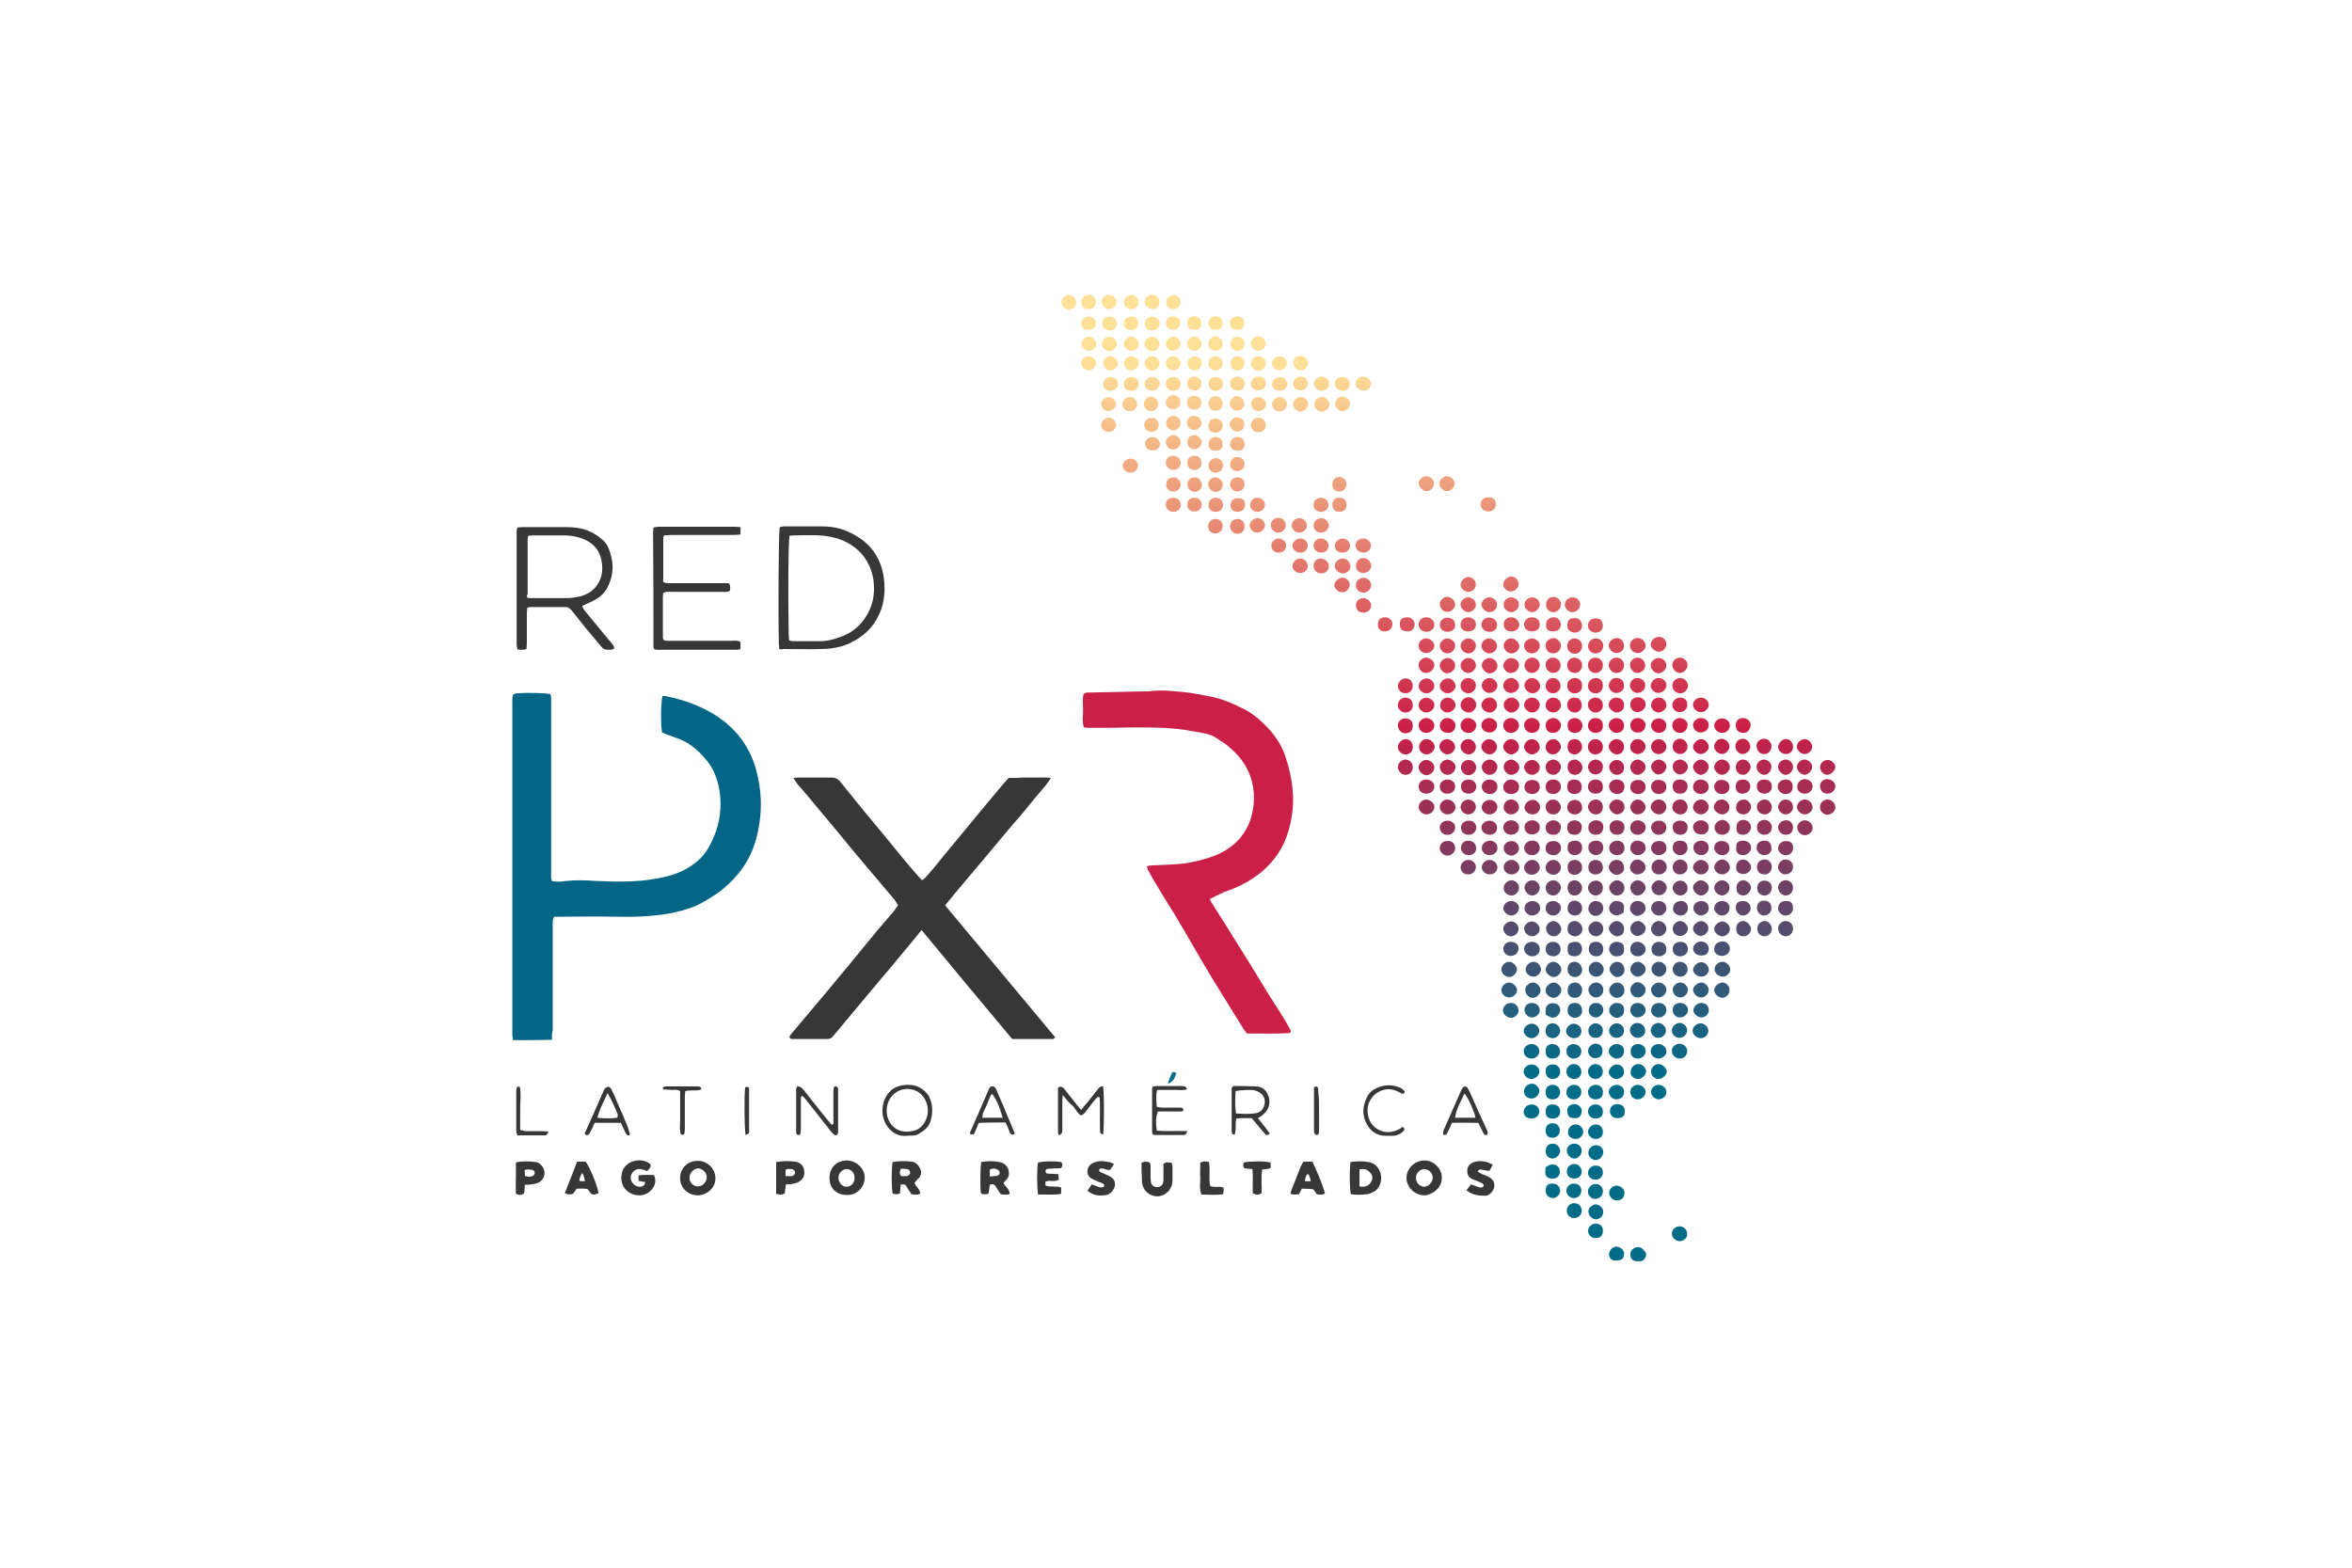 <?xml version="1.0" encoding="utf-8"?>
<!-- Generator: Adobe Illustrator 28.2.0, SVG Export Plug-In . SVG Version: 6.00 Build 0)  -->
<svg version="1.1" id="Layer_1" xmlns="http://www.w3.org/2000/svg" xmlns:xlink="http://www.w3.org/1999/xlink" x="0px" y="0px"
	 viewBox="0 0 600 400" style="enable-background:new 0 0 600 400;" xml:space="preserve">
<style type="text/css">
	.st0{fill:#036687;}
	.st1{fill:#CA1F47;}
	.st2{fill:#373737;}
	.st3{fill:url(#SVGID_1_);}
</style>
<path class="st0" d="M140.8,265.3c-3.5,0.1-6.6,0.1-9.9,0.1c-0.1-0.5-0.2-0.9-0.2-1.2c0-0.5,0-1.1,0-1.6c0-27.6,0-55.2,0-82.8
	c0-0.9-0.1-1.7,0.2-2.6c0.3-0.1,0.6-0.3,0.9-0.3c2.4-0.2,7.3-0.1,8.6,0.2c0.1,0.3,0.2,0.7,0.2,1.1c0,0.6,0,1.2,0,1.8
	c0,14.1,0,28.3,0,42.4c0,0.8-0.1,1.6,0.2,2.4c1.1,0.2,2.3,0.2,3.4,0c2.7-0.3,5.5-0.2,8.2,0c5,0.2,10,0.3,14.9-0.6
	c2.4-0.4,4.8-1,7-2.1c2.7-1.4,5-3.2,6.5-5.9c2-3.6,3.1-7.3,3-11.4c-0.1-4.1-1.1-8-3.8-11.1c-2.1-2.5-4.5-4.5-7.7-5.5
	c-1.2-0.4-2.4-0.9-3.4-1.3c-0.4-2-0.3-7.8,0.1-9.3c0.2,0,0.5,0,0.7,0c3.6,0.7,7,1.8,10.2,3.4c4.7,2.4,8.5,5.7,11,10.4
	c1.3,2.4,2.1,5,2.6,7.7c0.8,4.1,0.8,8.2,0,12.3c-0.6,3.3-1.7,6.5-3.6,9.4c-2.2,3.3-5,6-8.4,8.1c-1.4,0.8-2.8,1.8-4.4,2.4
	c-2.1,0.8-4.3,1.4-6.5,1.8c-4.6,0.8-9.3,0.9-13.9,0.8c-4.5-0.1-8.9,0-13.4,0c-0.7,0-1.3,0-2,0c-0.1,0.5-0.3,0.9-0.3,1.2
	c0,0.6,0,1.2,0,1.8c0,8.7,0,17.3,0,26C140.8,263.5,140.8,264.3,140.8,265.3z"/>
<path class="st1" d="M308.6,229.4c0.3,0.5,0.4,0.9,0.6,1.1c2.5,3.9,5,7.9,7.4,11.8c2.3,3.6,4.5,7.3,6.7,10.9
	c1.5,2.4,3.1,4.8,4.6,7.3c0.4,0.7,0.8,1.4,1.2,2.1c0.1,0.2,0.1,0.5,0.2,0.7c-0.2,0.2-0.3,0.3-0.4,0.3c-3.6,0.2-7.2,0.1-10.8,0.1
	c-0.3-0.4-0.6-0.8-0.9-1.2c-2.7-4.4-5.4-8.7-8.1-13.1c-3.2-5.3-6.2-10.7-9.4-16c-1.4-2.3-2.9-4.6-4.3-7c-0.9-1.5-1.8-3-2.6-4.5
	c-0.1-0.2-0.1-0.5-0.2-0.9c0.5-0.1,1-0.2,1.4-0.2c2.5-0.1,4.9-0.2,7.4-0.4c1.3-0.1,2.6-0.4,3.9-0.7c2.1-0.5,4.1-1.1,6-2
	c5.1-2.6,7.9-6.7,8.5-12.4c0.4-4.2-0.6-8-3-11.3c-1-1.4-2.3-2.6-3.6-3.7c-0.8-0.7-1.8-1.2-2.6-1.8c-1.9-1.4-4.1-1.5-6.2-1.9
	c-5-1-10.1-1-15.1-1c-3.9,0.1-7.7,0.1-11.6,0.1c-0.4,0-0.8-0.1-1.2-0.1c-0.5-1.5-0.2-2.9-0.2-4.4c0-1.4-0.2-2.8,0.1-4.1
	c0.6-0.5,1.2-0.4,1.8-0.4c4.7-0.1,9.3-0.2,14-0.3c0.5,0,1.1,0,1.6-0.1c3.1-0.3,6.1,0.1,9.2,0.4c1.7,0.2,3.4,0.6,5.1,0.9
	c3.1,0.5,6,1.7,8.8,3.1c1.9,0.9,3.7,2.2,5.2,3.7c2.7,2.5,4.8,5.4,5.9,8.9c1.8,5.5,2.5,11,1.2,16.7c-0.5,2.4-1.3,4.6-2.5,6.7
	c-1.8,3.1-4.2,5.5-7.1,7.4c-1.9,1.3-4,2.3-6.2,3.1C311.8,227.7,310.3,228.6,308.6,229.4z"/>
<g>
	<path class="st2" d="M202.4,198.5c0.6-0.1,1-0.1,1.3-0.1c2.8,0,5.6,0,8.4,0c1,0,1.6,0.3,2.2,1c2.1,2.6,4.3,5.3,6.4,7.9
		c1.5,1.8,3,3.6,4.5,5.4c2.3,2.8,4.6,5.7,7,8.5c0.9,1.1,1.9,2.2,3,3.4c0.3-0.2,0.6-0.4,0.9-0.7c1.4-1.6,2.8-3.2,4.1-4.9
		c1.6-1.9,3.2-3.9,4.8-5.8c2.4-2.9,4.7-5.7,7.1-8.6c1.7-2,3.4-4.1,5.2-6.1c1.2,0,2.4,0,3.6-0.1c1.1,0,2.3,0,3.4,0
		c1.2,0,2.4-0.1,3.8,0.1c-1.6,2.5-3.6,4.4-5.3,6.6c-1.7,2.2-3.6,4.3-5.4,6.4c-1.8,2.2-3.7,4.4-5.5,6.6c-1.8,2.1-3.6,4.3-5.4,6.4
		c-1.8,2.1-3.6,4.3-5.4,6.5c9.4,11.3,18.8,22.5,28.1,33.7c-0.3,0.2-0.4,0.4-0.5,0.4c-3.5,0-6.9,0-10.5,0c-3.8-4.6-7.7-9.2-11.6-13.9
		c-3.8-4.6-7.6-9.2-11.5-13.9c-2.1,2.6-4.1,5-6.1,7.4c-1.1,1.3-2.1,2.6-3.2,3.8c-2.6,3.1-5.1,6.1-7.7,9.2c-1.8,2.2-3.7,4.4-5.5,6.6
		c-0.4,0.5-0.8,0.8-1.5,0.8c-3.1,0-6.1,0-9.2,0c-0.1,0-0.2-0.1-0.4-0.2c-0.2-0.4,0-0.6,0.2-0.9c3.2-3.8,6.3-7.5,9.5-11.3
		c4.1-4.9,8.1-9.8,12.2-14.8c1.5-1.8,3.1-3.6,4.7-5.5c0.3-0.4,0.6-0.9,1-1.4c-0.3-0.4-0.5-0.9-0.8-1.3c-3.4-4.1-6.9-8.1-10.3-12.2
		c-3.2-3.9-6.4-7.8-9.7-11.7c-1.4-1.7-2.9-3.5-4.4-5.2C203.5,200.2,203,199.5,202.4,198.5z"/>
	<g>
		<path class="st2" d="M156.6,165.6c-0.7,0.3-1.5,0.2-2.3,0.1c-0.3-0.1-0.7-0.4-0.9-0.7c-1.4-1.6-2.7-3.3-4.1-4.9
			c-1.2-1.5-2.4-3-3.6-4.5c-0.4-0.4-0.8-0.7-1.3-0.7c-3.1,0-6.3,0-9.4,0c-0.1,0-0.2,0.1-0.5,0.2c0,0.4-0.1,0.8-0.1,1.3
			c0,2.4,0,4.8,0,7.2c0,0.7,0,1.3-0.1,2c-0.8,0.3-1.5,0.2-2.3,0.1c-0.1-0.5-0.2-0.9-0.2-1.3c0-1.6,0-3.2,0-4.8c0-7.6,0-15.2,0-22.8
			c0-0.7-0.1-1.5,0.2-2.2c0.3,0,0.7-0.1,1.1-0.1c3.8,0,7.6,0,11.4,0c1.9,0,3.7,0.2,5.5,0.9c1.5,0.6,2.8,1.5,4,2.6
			c1.2,1.2,1.6,2.7,2,4.3c0.6,2.7,0.2,5.3-1.1,7.7c-0.8,1.5-2.1,2.6-3.6,3.3c-0.9,0.5-1.8,0.8-2.8,1.3c0.3,0.9,0.9,1.5,1.4,2.1
			c2,2.5,4.1,4.9,6.1,7.4C156.3,164.5,156.8,164.9,156.6,165.6z M134.5,152.5c0.4,0.1,0.6,0.1,0.8,0.1c3.2,0,6.4,0,9.6,0
			c1,0,2-0.2,3-0.4c1.8-0.5,3.3-1.3,4.4-2.9c1.5-2.1,1.6-4.5,1-6.9c-0.5-1.9-1.6-3.3-3.3-4.3c-1.8-1-3.7-1.4-5.7-1.5
			c-2.8,0-5.6,0-8.4,0c-0.4,0-0.8,0.1-1.1,0.1c-0.1,0.3-0.2,0.5-0.2,0.7c0,4.7,0,9.5,0,14.2C134.4,151.8,134.4,152.1,134.5,152.5z"
			/>
		<path class="st2" d="M198.8,165.6c0-0.4-0.1-0.8-0.1-1.2c-0.2-7.6-0.1-27.8,0.2-29.9c0.3,0,0.7-0.2,1.1-0.2c3.1,0,6.3,0,9.4,0
			c2.3,0,4.6,0.3,6.8,1.3c5.8,2.5,9,6.9,9.4,13.2c0.2,2.9-0.2,5.7-1.5,8.3c-1.5,3.2-4,5.4-7.1,6.9c-2.5,1.2-5.1,1.6-7.7,1.6
			c-3.2,0.1-6.4,0-9.6,0C199.4,165.8,199.1,165.7,198.8,165.6z M201.3,163.4c0.4,0.1,0.7,0.2,1,0.2c2.3,0,4.5,0,6.8,0
			c2,0,3.8-0.5,5.6-1.2c2.4-0.9,4.4-2.4,5.9-4.6c2.1-3,2.7-6.3,2.2-9.9c-0.4-2.6-1.5-5-3.3-6.9c-2.9-3-6.6-4.2-10.6-4.4
			c-2.1-0.1-4.3,0-6.4,0c-0.4,0-0.8,0.1-1.1,0.1c-0.3,1.9-0.4,14.4-0.2,25.2C201.2,162.4,201.3,162.9,201.3,163.4z"/>
		<path class="st2" d="M169.2,148.5c0.7,0.4,1.5,0.3,2.2,0.3c4.1,0,8.3,0,12.4,0c0.7,0,1.4,0,2.1,0c0.6,0.7,0.3,1.4,0.3,1.9
			c-0.7,0.5-1.4,0.3-2,0.3c-4.3,0-8.7,0-13,0c-0.7,0-1.3-0.1-2,0.3c0,0.3-0.1,0.5-0.1,0.8c0,3.5,0,7.1,0,10.6c0,0.2,0.1,0.4,0.2,0.6
			c0.7,0.3,1.4,0.2,2.1,0.2c5.1,0,10.1,0,15.2,0c0.7,0,1.5-0.2,2.3,0.3c0,0.5,0,1.1,0,1.8c-0.3,0.1-0.6,0.2-0.9,0.2
			c-6.7,0-13.5,0-20.2,0c-0.3,0-0.6-0.1-0.9-0.1c-0.1-0.3-0.2-0.5-0.2-0.6c0-9.7,0-19.4-0.1-29.2c0-0.4,0.1-0.8,0.1-1.3
			c0.5-0.1,0.9-0.2,1.4-0.2c6.5,0,12.9,0,19.4,0c0.4,0,0.9,0.1,1.4,0.1c0,0.7,0,1.2,0,1.9c-0.7,0-1.4,0.1-2,0.1
			c-5.2,0-10.4,0-15.6,0c-0.6,0-1.3,0.1-1.9,0.1c-0.1,0.3-0.2,0.5-0.2,0.7c0,3.5,0,6.9,0,10.4C169.1,148,169.2,148.3,169.2,148.5z"
			/>
	</g>
	<path class="st2" d="M233.3,301.8c0.3,1,1.3,1.5,1.5,2.7c-0.7,0.5-1.5,0.3-2.3,0.2c-0.5-0.7-0.9-1.4-1.4-2.2
		c-0.2-0.3-0.3-0.3-1.3-0.3c-0.1,0.8-0.2,1.5-0.2,2.3c-1,0.3-1,0.3-1.9,0c-0.3-1.6-0.3-6.2,0-8c1.6-0.3,3.3-0.3,4.9-0.1
		c0.8,0.1,1.4,0.6,1.8,1.2c0.6,0.9,0.8,1.8,0.2,2.8C234,300.9,233.6,301.4,233.3,301.8z M229.8,298.2c-0.3,0.8-0.4,1.3,0.1,1.9
		c0.4,0,0.9,0,1.4,0c0.5-0.1,0.9-0.5,0.9-0.9c0-0.4-0.4-0.9-0.9-0.9C230.8,298.2,230.3,298.2,229.8,298.2z"/>
	<path class="st2" d="M344.5,296.5c1.6-0.2,3.1-0.3,4.6,0c1.9,0.3,3,1.8,3.2,3.6c0.2,1.7-0.6,3.6-2.3,4.2c-0.4,0.2-0.9,0.4-1.3,0.4
		c-1.4,0.2-2.8,0.2-4.1,0C344.3,303.2,344.2,299.3,344.5,296.5z M346.8,302.7c1.4,0.3,2.4-0.1,3-1.2c0.4-0.7,0.4-1.6-0.2-2.2
		c-0.7-0.9-1.6-1.2-2.8-0.9C346.8,299.8,346.8,301.2,346.8,302.7z"/>
	<path class="st2" d="M211.6,300.6c0-2.6,1.7-4.4,4.3-4.5c2.2-0.1,4.7,1.8,4.7,4.4c-0.1,2.5-2,4.5-4.6,4.4
		C213.4,304.9,211.6,303.2,211.6,300.6z M218,300.5c0-1.3-0.9-2.2-2-2.2c-1,0-2.1,0.9-2.1,2.2c0,1.3,1,2.4,2.2,2.3
		C217.2,302.7,218,301.8,218,300.5z"/>
	<path class="st2" d="M367.8,300.6c0.1,2.5-2.6,4.4-4.5,4.4c-2.8-0.1-4.6-2.5-4.5-4.6c0.1-2.4,2.2-4.3,4.6-4.3
		C366.1,296.1,368,298.7,367.8,300.6z M365.5,300.6c0-1.3-1-2.3-2.2-2.3c-1.1,0-2.1,1.1-2.1,2.2c0,1.3,1,2.3,2.2,2.3
		C364.5,302.7,365.4,301.7,365.5,300.6z"/>
	<path class="st2" d="M178.1,305c-2.6,0-4.6-1.9-4.6-4.4c0-2.5,1.9-4.4,4.4-4.4c2.6-0.1,4.6,2.1,4.6,4.4
		C182.6,302.9,180.5,304.9,178.1,305z M175.9,300.6c0,1.2,1.1,2.2,2.2,2.1c1.2,0,2.2-1.1,2.2-2.4c0-1.1-1.1-2.1-2.2-2.2
		C176.9,298.2,175.8,299.4,175.9,300.6z"/>
	<path class="st2" d="M271.1,279.4c-0.1,1-0.1,1.6-0.1,2.1c0,2.2,0,4.4,0,6.6c0,0.3,0,0.7-0.1,1c-0.1,0.2-0.4,0.3-0.7,0.6
		c-0.1-0.3-0.3-0.5-0.3-0.7c0-3.9,0-7.7,0-11.5c0.7-0.4,1.1-0.2,1.5,0.2c1.1,1.4,2.2,2.8,3.3,4.2c0.3,0.4,0.7,0.8,1.1,1.3
		c0.5-0.7,1-1.2,1.5-1.8c1-1.3,2.1-2.6,3.1-3.9c0.2-0.2,0.7-0.3,1-0.4c0.3,1.9,0.3,10.7,0,12.4c-0.3-0.2-0.7-0.2-0.7-0.4
		c-0.1-0.4-0.1-0.8-0.1-1.2c0-2,0-4,0-6c0-0.7,0-1.3-0.1-1.9c-0.5-0.3-0.7,0.1-0.9,0.3c-0.8,0.9-1.5,1.9-2.2,2.8
		c-0.5,0.6-0.8,1.2-1.6,1.5c-1-0.5-1.4-1.7-2.2-2.5C272.8,281.5,272.1,280.6,271.1,279.4z"/>
	<path class="st2" d="M257.6,304.6c-0.8,0.4-1.5,0.2-2.3,0.1c-0.4-0.6-0.9-1.3-1.3-2c-0.3-0.5-0.8-0.7-1.5-0.4
		c-0.1,0.7-0.2,1.5-0.3,2.2c-0.2,0.1-0.4,0.2-0.6,0.2c-0.4,0-0.8,0-1.1,0c-0.1-0.2-0.3-0.3-0.3-0.4c-0.2-2-0.1-6.4,0.1-7.8
		c1.6-0.3,3.1-0.3,4.7,0c1.7,0.3,2.7,1.9,2.3,3.6c-0.1,0.2-0.2,0.5-0.4,0.7c-0.3,0.4-0.6,0.7-0.9,1
		C256.4,302.8,257.5,303.3,257.6,304.6z M252.5,300.2c0.8-0.1,1.4-0.1,1.9-0.2c0.4-0.1,0.7-0.5,0.6-0.9c-0.1-0.3-0.3-0.6-0.6-0.7
		c-0.6-0.3-1.2-0.3-1.9,0C252.5,298.9,252.5,299.4,252.5,300.2z"/>
	<path class="st2" d="M165.1,298.8c-0.6-0.2-1.1-0.4-1.7-0.5c-1.3-0.2-2.5,0.9-2.5,2.2c0,1.2,1.1,2.3,2.3,2.3c0.7,0,1.3-0.3,1.4-1.2
		c-0.6-0.1-1.1-0.2-1.7-0.3c0-0.4,0-0.9,0-1.4c1.4-0.2,2.7-0.1,3.9-0.1c1.3,2.5-1.1,5.1-3.5,5.2c-2.7,0.1-5.6-2.1-4.6-5.9
		c0.3-1.2,1.2-2.1,2.3-2.6c1.7-0.7,3.4-0.6,4.9,0.5C166.2,297.9,165.6,298.2,165.1,298.8z"/>
	<path class="st2" d="M203.4,277.1c0.4,0.2,0.9,0.2,1.1,0.5c0.5,0.4,0.9,1,1.3,1.5c2,2.5,4,5.1,6.1,7.6c0.1,0.1,0.3,0.2,0.4,0.3
		c0.4-0.2,0.3-0.6,0.3-0.9c0-2.4,0-4.8,0-7.2c0-0.5,0-0.9,0.1-1.4c0-0.1,0.3-0.3,0.5-0.3c0.2,0,0.4,0.1,0.5,0.3
		c0.1,0.1,0.1,0.4,0.1,0.6c0,3.5,0,7,0,10.6c0,0.2,0,0.4-0.1,0.6c-0.1,0.3-0.6,0.5-0.8,0.3c-0.4-0.3-0.7-0.6-1-1
		c-2.1-2.7-4.2-5.3-6.3-8c-0.3-0.4-0.6-0.7-0.9-1c-0.5,0.2-0.4,0.6-0.4,0.9c0,2.5,0,4.9,0,7.4c0,0.5,0,0.9-0.1,1.4
		c0,0.1-0.3,0.3-0.5,0.3c-0.2,0-0.4-0.1-0.5-0.3c-0.1-0.1-0.1-0.4-0.1-0.6c0-3.7,0-7.3,0-11C203.2,277.6,203.3,277.5,203.4,277.1z"
		/>
	<path class="st2" d="M291.2,296.7c0.8-0.4,1.4-0.4,2.2,0c0.2,0.9,0.1,1.9,0.1,2.9c0,0.7,0,1.3,0.1,2c0.1,0.8,0.8,1.3,1.6,1.3
		c0.7,0,1.3-0.4,1.5-1.1c0.1-0.4,0.1-0.9,0.1-1.4c0-1.2,0-2.4,0-3.5c0.9-0.4,0.9-0.4,2.1-0.2c0.1,0.3,0.2,0.7,0.2,1.1
		c0,1.1,0,2.3,0,3.4c0,1-0.3,1.8-0.9,2.6c-1.1,1.3-2.8,1.8-4.3,1.2c-1.6-0.6-2.4-1.8-2.6-3.5c0-0.3,0-0.5,0-0.8
		C291.2,299.3,291.2,298,291.2,296.7z"/>
	<path class="st2" d="M147.2,296.4c0.9,0,1.5,0,2.2,0c1,1.3,2.8,5.6,3.3,8c-1.5,0.7-1.7,0.6-2.8-1c-0.9-0.2-1.8-0.1-2.8-0.1
		c-0.3,0.4-0.5,0.8-0.9,1.3c-0.7,0.2-1.3,0.3-2.1-0.2C145.1,301.8,146.2,299.2,147.2,296.4z M149.2,301.4c-0.1-0.8-0.2-1.4-0.7-2.1
		c-0.4,0.7-0.7,1.2-0.7,2C148.2,301.4,148.6,301.4,149.2,301.4z"/>
	<path class="st2" d="M284.2,297c-0.4,0.6-0.7,1.1-1,1.5c-0.3,0-0.5,0-0.7,0c-0.6-0.2-1.2-0.5-1.9-0.3c-0.1,0-0.2,0.2-0.2,0.3
		c0,0.1,0,0.3,0.1,0.4c0.3,0.2,0.7,0.4,1,0.5c0.7,0.3,1.4,0.6,2,1c1,0.6,1.2,2,0.6,3c-0.4,0.7-1,1.3-1.8,1.5
		c-1.7,0.3-3.4,0.2-4.9-1.1c0.4-0.5,0.7-1,1.1-1.6c0.7,0.2,1.3,0.5,1.9,0.7c0.3,0.1,0.7,0.1,1,0c0.1,0,0.3-0.3,0.3-0.5
		c0-0.1-0.1-0.3-0.2-0.3c-0.3-0.2-0.7-0.4-1.1-0.5c-0.5-0.2-1.1-0.5-1.6-0.7c-0.9-0.4-1.4-1.1-1.4-2c0-1,0.6-1.8,1.5-2.2
		c1.3-0.6,2.6-0.5,3.9-0.2C283.2,296.5,283.6,296.7,284.2,297z"/>
	<path class="st2" d="M374.1,303.7c0.5-0.6,0.8-1.1,1.2-1.5c0.6,0.2,1.1,0.4,1.6,0.6c0.2,0.1,0.5,0.2,0.8,0.2c0.4,0,0.7-0.1,0.8-0.5
		c0-0.2-0.2-0.5-0.4-0.6c-0.8-0.4-1.6-0.7-2.4-1c-1-0.4-1.4-1.1-1.4-2.2c0-1.1,0.6-1.7,1.5-2.1c1.4-0.6,3.4-0.4,5,0.6
		c-0.3,0.5-0.5,1-0.8,1.5c-0.3,0-0.5,0-0.7,0c-0.6-0.1-1.2-0.3-1.7-0.3c-0.2,0-0.4,0.2-0.7,0.5c0.5,0.3,0.8,0.5,1.2,0.7
		c0.5,0.2,1,0.3,1.5,0.6c1.2,0.6,1.7,1.4,1.6,2.5c-0.1,1.1-1.1,2.2-2.1,2.4C377.3,305.1,375.7,305,374.1,303.7z"/>
	<path class="st2" d="M264.8,304.8c-0.3-2.1-0.3-6.7,0-8.2c1.4-0.3,3.9-0.4,5.9-0.1c0.4,0.4,0.4,0.9,0.1,1.4
		c-0.1,0.1-0.2,0.2-0.4,0.2c-0.9,0-1.7,0-2.6,0.1c-0.3,0-0.5,0-0.8,0.1c-0.1,0.1-0.3,0.3-0.3,0.5c0,0.2,0.2,0.6,0.3,0.6
		c0.5,0.1,1,0.1,1.6,0.1c0.5,0,0.9,0.1,1.4,0.1c0,0.5,0.1,1,0.1,1.4c-1.1,0.7-2.3,0-3.4,0.5c0,0.3,0,0.6,0,1c1.3,0.5,2.7,0,4,0.5
		c0,0.5,0,1,0,1.6C268.8,305,266.9,304.7,264.8,304.8z"/>
	<path class="st2" d="M332.1,303.3c-0.3,0.5-0.5,0.9-0.7,1.4c-0.4,0-0.8,0.1-1.2,0.1c-0.3,0-0.6-0.1-1-0.2c0.1-0.3,0.1-0.6,0.2-0.8
		c0.8-2,1.6-4.1,2.4-6.1c0.2-0.4,0.4-0.8,0.7-1.3c0.7,0,1.4,0,2.3,0c1.2,2.6,2.4,5.2,3.2,8.1c-0.7,0.5-1.3,0.3-2.1,0.2
		c-0.3-0.4-0.5-0.8-0.8-1.2c-0.2,0-0.3-0.1-0.4-0.1C333.8,303.3,333,303.3,332.1,303.3z M334.4,301.4c-0.1-0.5-0.2-0.9-0.3-1.1
		c-0.1-0.2-0.1-0.7-0.6-0.7c-0.4,0.5-0.6,1.1-0.6,1.8C333.4,301.4,333.8,301.4,334.4,301.4z"/>
	<path class="st2" d="M231.3,289.8c-3.5,0.4-6.3-2.9-6.2-6.7c0.1-1.3,0.4-2.5,1.1-3.6c1.3-2,3.2-2.7,5.5-2.7c2,0,3.7,0.8,5,2.5
		c0.1,0.2,0.3,0.3,0.3,0.5c1,2,1,4.1,0.4,6.2c-0.4,1.6-1.8,2.6-3.2,3.4C233.3,289.9,232.3,289.7,231.3,289.8z M226.2,283.3
		c-0.1,3,2.3,6.2,6.5,5.3c0.6-0.1,1.3-0.3,1.8-0.7c2.5-1.9,2.9-5.6,1-8.1c-0.6-0.8-1.4-1.4-2.4-1.7
		C229.5,277,226.2,279.7,226.2,283.3z"/>
	<path class="st2" d="M131.6,296.6c1.8-0.4,3.4-0.3,5.1-0.1c1.2,0.2,2.1,1.4,2.2,2.6c0.1,1.2-0.7,2.4-1.9,2.8
		c-0.5,0.2-1,0.2-1.6,0.3c-0.4,0.1-0.9,0.1-1.5,0.1c0,0.5-0.1,0.9-0.1,1.2c0,0.3,0,0.7-0.1,1c-1,0.5-1,0.5-2.1,0.1
		C131.5,301.9,131.7,299.3,131.6,296.6z M133.9,300c0.8,0.3,1.4,0.3,1.9,0.1c0.3-0.1,0.5-0.4,0.6-0.7c0.1-0.4-0.2-0.8-0.6-0.9
		c-0.4-0.1-0.9-0.1-1.4-0.1c-0.2,0-0.3,0.1-0.6,0.2C133.9,298.9,133.9,299.4,133.9,300z"/>
	<path class="st2" d="M198,304.6c0-2.7,0-5.4,0-8.1c1.7-0.3,3.3-0.3,4.9-0.1c1.5,0.2,2.4,1.5,2.3,3c-0.1,1.1-0.7,1.8-1.7,2.3
		c-0.5,0.2-1,0.3-1.5,0.4c-0.5,0.1-0.9,0.1-1.5,0.1c-0.1,0.4-0.1,0.8-0.2,1.2c0,0.4-0.1,0.8-0.1,1.1
		C199.5,304.9,198.9,304.9,198,304.6z M200.4,300.1c0.7,0,1.2,0,1.6,0c0.4-0.1,0.7-0.4,0.8-0.8c0.1-0.5-0.3-0.9-0.8-1
		c-0.4-0.1-0.8,0-1.2,0c-0.1,0-0.2,0.1-0.4,0.2C200.4,298.9,200.4,299.4,200.4,300.1z"/>
	<path class="st2" d="M320.9,285.3c1.1,1.4,2.1,2.6,3,3.9c-0.5,0.6-0.9,0.5-1.2,0.1c-0.9-1-1.8-2.1-2.7-3.2
		c-0.2-0.2-0.4-0.5-0.7-0.8c-1,0-1.9,0-2.9,0c-0.3,0-0.6,0.1-1,0.1c-0.3,1-0.1,1.9-0.2,2.8c0,0.4-0.1,0.8-0.2,1.2
		c0,0.1-0.2,0.1-0.3,0.1c-0.1,0-0.3-0.1-0.3-0.2c-0.1-0.2-0.2-0.4-0.2-0.6c0-3.7,0-7.3,0-11c0-0.1,0.1-0.2,0.2-0.4
		c0.1-0.1,0.2-0.2,0.3-0.2c1.9,0,3.9,0,5.8,0.1c1.8,0.1,2.7,1.2,3.2,2.8c0.4,1.7-0.1,3.2-1.4,4.3
		C321.9,284.7,321.5,284.9,320.9,285.3z M315.2,278.4c-0.1,1.9-0.2,3.7,0.1,5.7c1.6,0.1,3.1,0.2,4.6,0c1.1-0.1,2-0.5,2.5-1.7
		c0.7-1.8,0-3.6-2.4-4.2C319.3,278,316.5,278.1,315.2,278.4z"/>
	<path class="st2" d="M295.1,288.5c2.7,0.2,5.1,0,7.8,0.1c-0.2,0.4-0.3,0.7-0.5,0.9c-0.2,0.1-0.5,0.1-0.8,0.1c-2.3,0-4.5,0-6.8,0
		c-0.2,0-0.4-0.1-0.7-0.1c-0.1-0.2-0.2-0.5-0.2-0.7c0-3.7,0-7.3,0-11c0-0.1,0.1-0.3,0.1-0.5c0.3-0.1,0.6-0.2,0.9-0.2
		c2.2,0,4.4,0,6.6,0c0.3,0,0.7,0.1,1,0.2c0.1,0,0.1,0.3,0.3,0.6c-0.9,0.4-1.7,0.2-2.6,0.2c-0.8,0-1.6,0-2.4,0c-0.9,0-1.7,0-2.6,0
		c-0.4,1.5-0.2,2.8-0.1,4.3c0.4,0.1,0.8,0.2,1.2,0.2c1.3,0,2.7,0,4,0c0.3,0,0.5,0,0.8,0c0.4,0,0.7,0.2,0.8,0.5
		c0,0.4-0.3,0.5-0.7,0.5c-1.2,0-2.4,0-3.6,0c-0.7,0-1.5,0-2.2,0C294.7,285.3,294.9,286.8,295.1,288.5z"/>
	<path class="st2" d="M158.4,286.5c-2.3,0-4.4,0-6.7,0c-0.4,0.9-0.8,1.8-1.3,2.7c-0.3,0.5-0.7,0.6-1.2,0.2c0-0.2,0-0.4,0.1-0.5
		c1.6-3.5,3.1-7,4.7-10.6c0.1-0.2,0.1-0.4,0.3-0.5c0.2-0.2,0.5-0.5,0.8-0.5c0.3,0,0.6,0.2,0.8,0.5c0.5,1,1,2,1.4,3.1
		c1,2.2,2,4.5,2.9,6.8c0.2,0.5,0.3,1.1,0.5,1.7c0,0.1-0.1,0.2-0.2,0.3c-0.1,0-0.3,0-0.4,0c-0.2-0.2-0.4-0.4-0.5-0.6
		C159.2,288.2,158.8,287.4,158.4,286.5z M155,278.9c-1,2.3-2.1,4.1-2.6,6.3c1.8,0.2,3.4,0.2,5.1,0c0-0.3,0.1-0.6,0.1-0.8
		C156.9,282.6,156.1,280.8,155,278.9z"/>
	<path class="st2" d="M377.1,286.5c-2.3,0-4.5-0.1-6.7,0c-0.4,0.9-0.8,1.8-1.2,2.6c-0.2,0.4-0.5,0.7-1.1,0.3c0-0.7,0.3-1.4,0.6-2
		c1.4-3.1,2.7-6.2,4.1-9.3c0.1-0.2,0.2-0.4,0.3-0.5c0.3-0.5,1-0.5,1.3,0c0.1,0.2,0.2,0.5,0.4,0.7c1.5,3.4,3,6.8,4.6,10.2
		c0.1,0.2,0.1,0.5,0.1,0.8c0,0.1-0.1,0.2-0.2,0.3c-0.1,0-0.3,0.1-0.4,0c-0.2-0.1-0.4-0.3-0.5-0.5C378,288.2,377.6,287.5,377.1,286.5
		z M376.4,285.2c-0.3-1.6-1.8-5-2.8-6.2c-0.9,2-2.1,3.9-2.4,6.2C373,285.2,374.7,285.2,376.4,285.2z"/>
	<path class="st2" d="M249.7,286.5c-0.4,0.9-0.7,1.8-1.1,2.6c-0.2,0.4-0.4,0.5-1.2,0.2c0.1-0.3,0.1-0.6,0.3-0.9
		c1-2.4,2.1-4.7,3.1-7.1c0.5-1.2,1-2.3,1.5-3.5c0.2-0.4,0.4-0.7,0.9-0.6c0.5,0,0.7,0.3,0.9,0.7c1.2,2.7,2.3,5.4,3.4,8
		c0.4,1,0.9,2.1,1.3,3.1c0.1,0.1-0.1,0.5-0.2,0.5c-0.2,0-0.5,0-0.7-0.1c-0.2-0.1-0.3-0.4-0.4-0.7c-0.2-0.4-0.3-0.9-0.5-1.3
		c-0.1-0.3-0.3-0.6-0.5-1C254.3,286.4,252,286.4,249.7,286.5z M255.8,285.2c-0.9-3.1-1.8-5.1-2.8-6.1c-0.6,0.9-0.9,1.9-1.3,2.9
		c-0.4,1-1.1,1.9-1.1,3.2C252.4,285.2,254,285.2,255.8,285.2z"/>
	<path class="st2" d="M319.5,298.3c-0.8-0.1-1.4-0.1-2-0.2c-0.5-0.5-0.4-1-0.2-1.5c1.4-0.3,4.9-0.4,6.8,0c0,0.4,0.1,0.8,0.1,1.3
		c-0.2,0.1-0.4,0.3-0.6,0.3c-0.5,0.1-1,0.1-1.6,0.2c-0.4,2.1,0,4.1-0.2,6.1c-1,0.4-1,0.5-2.2,0C319.5,302.5,319.7,300.4,319.5,298.3
		z"/>
	<path class="st2" d="M357.8,287.5c0.5,0.4,0.6,0.6,0.3,1c-0.7,0.8-1.6,1.2-2.6,1.3c-0.7,0-1.3,0-2,0c-2.3,0-3.9-1.2-4.9-3.1
		c-1.2-2.3-1-4.6,0.2-6.9c0.5-1,1.4-1.8,2.5-2.2c1.9-0.9,3.9-0.9,5.8-0.1c0.5,0.2,0.9,0.6,1.2,0.9c0.1,0.1,0,0.4-0.1,0.5
		c0,0.1-0.3,0.2-0.3,0.2c-0.4-0.1-0.7-0.3-1.1-0.5c-1.2-0.6-2.5-0.9-3.9-0.5c-2.5,0.7-4.6,3.2-3.9,6.5c0.5,2.8,3.1,4.6,5.9,4.2
		C355.9,288.6,356.9,288.3,357.8,287.5z"/>
	<path class="st2" d="M312,304.7c-1.8,0.3-3.7,0.1-5.5,0.1c-0.6-1.4-0.3-2.8-0.3-4.2c-0.1-1.3,0-2.6,0-3.9c0.7-0.5,1.4-0.4,2.2-0.2
		c0.4,2-0.1,4.1,0.3,6.1c1.1,0.5,2.3,0,3.4,0.4C312.2,303.8,312.2,303.8,312,304.7z"/>
	<path class="st2" d="M173.7,289.5c-0.4-1.2-0.2-2.4-0.2-3.7c0-1.2,0-2.4,0-3.6c0-1.3,0-2.5,0-3.8c-0.7-0.5-1.5-0.3-2.2-0.3
		c-0.7-0.1-1.3-0.1-2-0.1c-0.1,0-0.2-0.2-0.2-0.3c0-0.1,0-0.3,0.1-0.3c0.2-0.1,0.5-0.2,0.7-0.2c2.7,0,5.4,0,8.2,0
		c0.2,0,0.5,0.1,0.7,0.3c0.1,0.1,0.1,0.5,0,0.5c-0.3,0.1-0.6,0.2-0.9,0.2c-1,0.1-2-0.1-3.1,0.2c0,0.5-0.1,0.9-0.1,1.4
		c0,2.6,0,5.2,0,7.8c0,0.5,0,1.1-0.1,1.6C174.6,289.5,174.2,289.6,173.7,289.5z"/>
	<path class="st2" d="M132.6,277.3c0.4,1.8,0.1,3.7,0.1,5.5c0,1.8,0,3.6,0,5.5c0.5,0.1,0.8,0.2,1.2,0.3c1.4,0,2.8,0,4.2,0
		c0.5,0,1,0.1,1.8,0.1c-0.2,0.4-0.3,0.7-0.5,0.9c-0.1,0.1-0.2,0.1-0.4,0.1c-2.3,0-4.6,0-7,0c-0.1-0.4-0.3-0.7-0.3-1
		c0-3.5,0-7,0-10.6C131.8,277.6,131.8,277.1,132.6,277.3z"/>
	<path class="st2" d="M336.5,283.5c0,1.5,0,3.1,0,4.6c0,0.4,0,0.8-0.1,1.2c0,0.1-0.3,0.3-0.5,0.3c-0.2,0-0.4-0.1-0.5-0.3
		c-0.1-0.1-0.2-0.4-0.2-0.6c0-3.6,0-7.2,0-10.8c0-0.1,0-0.3,0-0.4c0.2-0.2,0.4-0.3,0.6-0.3c0.1,0,0.4,0.2,0.4,0.3
		c0.1,0.4,0.1,0.8,0.1,1.2C336.5,280.3,336.5,281.9,336.5,283.5z"/>
	<path class="st2" d="M190.2,289.6c-0.3-1.5-0.4-9.9-0.1-12.2c0.8-0.1,0.9-0.1,1,0.4c0,0.2,0,0.4,0,0.6c0,3.3,0,6.7,0,10
		c0,0.3,0,0.6-0.1,0.8C190.8,289.4,190.4,289.5,190.2,289.6z"/>
</g>
<linearGradient id="SVGID_1_" gradientUnits="userSpaceOnUse" x1="369.479" y1="92.738" x2="369.479" y2="273.207">
	<stop  offset="0" style="stop-color:#FFE097"/>
	<stop  offset="0.516" style="stop-color:#CA1F47"/>
	<stop  offset="1" style="stop-color:#016C88"/>
</linearGradient>
<path class="st3" d="M410.4,175c0-1,0.9-2.2,2-2c1.2,0,1.9,0.8,1.9,2c0,1.1-1,1.9-2.1,1.8C411.3,176.8,410.5,175.9,410.4,175z
	 M414.3,169.8c0-1.2-0.8-2-2-2c-1,0-1.9,0.9-1.9,1.9c0,1,0.9,2,1.8,2C413.4,171.8,414.3,170.9,414.3,169.8z M390.8,173
	c-1.1,0-2,1-1.9,2.1c0.1,0.9,1.1,1.8,2.1,1.8c1,0,1.9-0.9,1.9-1.9C392.8,173.9,391.9,173,390.8,173z M412.3,192.5
	c1.1,0.1,2-0.8,2-1.9c0-1.2-0.8-2-2-2c-0.9,0-1.9,0.9-1.9,1.9C410.4,191.4,411.4,192.4,412.3,192.5z M369.3,192.5
	c1-0.1,1.9-1,1.9-1.9c0-1-1-2-2.1-2c-1.1,0-2,1-1.9,2.1C367.3,191.6,368.4,192.5,369.3,192.5z M374.5,156.2c1.1,0,2.1-1,2-2
	c0-0.9-1-1.8-2-1.8c-1,0-2,1-1.9,1.9C372.6,155.2,373.5,156.1,374.5,156.2z M390.8,238.9c1,0,1.9-0.8,2-1.8c0-0.9-0.9-1.9-1.9-2
	c-1,0-2,0.8-2.1,1.7C388.8,237.9,389.7,238.8,390.8,238.9z M363.9,176.9c1,0,2-0.9,2-1.8c0-1.1-0.9-2-2-2c-1,0-2,0.9-2,2
	C361.9,176,362.9,176.9,363.9,176.9z M394.3,195.7c0,1.2,0.9,2,2,2c0.9,0,1.9-1,1.9-2c0-1-1-1.9-2-1.9
	C395.1,193.9,394.3,194.7,394.3,195.7z M412.4,197.7c1.2,0,2-0.8,1.9-2c0-1-0.9-1.8-1.9-1.8c-1,0-2,1-1.9,1.9
	C410.5,196.7,411.5,197.7,412.4,197.7z M369.3,176.9c1,0,2-0.9,2-1.8c0-1.1-0.9-2-2-2c-1,0-1.9,0.8-2,1.8
	C367.2,175.9,368.2,176.9,369.3,176.9z M444.7,197.7c0.9,0,1.8-1,1.9-2c0-0.9-1-1.9-1.9-1.9c-1.1,0-1.8,0.8-1.9,1.9
	C442.8,196.9,443.6,197.7,444.7,197.7z M358.5,192.5c1.2,0,2-0.8,1.9-2c0-1.2-0.9-2-2-1.9c-0.9,0.1-1.8,1.1-1.8,2
	C356.6,191.5,357.5,192.5,358.5,192.5z M428.6,192.4c1,0,1.9-0.9,1.9-1.9c0-1-0.8-1.9-1.8-2c-1.1-0.1-2,0.8-2,2
	C426.6,191.5,427.6,192.4,428.6,192.4z M423.2,166.3c1,0,1.9-1,1.9-1.9c0-1.1-0.9-2-2-1.9c-1,0-1.9,0.9-2,1.9
	C421.1,165.3,422.2,166.3,423.2,166.3z M396.2,224.6c-1.1,0.1-1.9,0.9-1.9,1.9c0,1.2,0.9,2,2,2c0.9,0,1.9-1.1,1.9-2
	C398.2,225.5,397.2,224.6,396.2,224.6z M417.9,192.4c1-0.1,1.9-1,1.9-1.9c0-1-1.1-2-2.1-1.9c-1.1,0-1.9,1-1.8,2.2
	C415.9,191.7,417,192.5,417.9,192.4z M412.5,224.6c-0.9,0-2,1-2,1.9c0,0.9,1,2,1.9,2c1.2,0,2-0.8,2-2
	C414.4,225.5,413.5,224.6,412.5,224.6z M363.8,198.9c-1.1,0-1.9,0.8-1.9,1.8c0,1.1,0.8,1.8,1.9,1.8c1.2,0,2.1-0.7,2.1-1.8
	C365.9,199.7,365,198.9,363.8,198.9z M394.3,175.1c0,1,0.9,1.8,1.9,1.8c1,0,1.9-0.9,1.9-1.9c0-1-0.8-2-1.8-2
	C395.1,173,394.3,173.8,394.3,175.1z M423.1,224.6c-1,0.1-1.9,1.1-1.8,2c0.1,1,1,1.9,2,1.8c1.1,0,1.9-1,1.9-2.1
	C425.1,225.3,423.8,224.5,423.1,224.6z M428.6,173c-1.1,0-1.9,0.8-2,1.9c0,1,0.8,1.9,1.9,2c1,0.1,2-0.8,2.1-1.8
	C430.6,173.9,429.7,173,428.6,173z M396.2,188.6c-1.2,0.1-1.9,0.9-1.9,2.1c0,1,0.9,1.8,1.9,1.8c0.9,0,1.9-0.9,2-1.9
	C398.2,189.6,397.2,188.5,396.2,188.6z M358.6,193.8c-1,0-1.9,0.8-2,1.8c-0.1,1,0.9,2.1,1.9,2.1c1.2,0,1.9-0.8,1.9-2
	C360.4,194.7,359.7,193.9,358.6,193.8z M385.7,173c-1.1-0.1-2.1,0.7-2.2,1.8c-0.1,1,0.7,1.9,1.8,2c1,0.1,2.1-0.7,2.2-1.6
	C387.6,174.2,386.8,173.1,385.7,173z M412.5,255.9c-1,0-1.9,0.7-2,1.8c-0.1,0.9,0.9,1.9,1.8,2c1.1,0,2-0.7,2-1.7
	C414.4,256.6,413.8,256,412.5,255.9z M390.8,192.5c0.9,0,2-0.9,2-1.8c0-1.1-0.9-2.1-2-2.1c-1,0-1.9,0.9-2,1.8
	C388.7,191.4,389.7,192.4,390.8,192.5z M444.7,228.5c1,0,2-1.1,2-2.1c-0.1-0.9-1.1-1.8-2-1.8c-1.1,0.1-1.8,0.9-1.7,2
	C442.9,227.7,443.6,228.4,444.7,228.5z M371.2,169.8c0-1-0.8-1.8-1.8-1.9c-1-0.1-2,0.8-2.1,1.7c-0.1,1.1,0.8,2.1,1.8,2.2
	C370.2,171.8,371.2,170.9,371.2,169.8z M369.3,197.7c1.1,0,2-1,2-2c0-0.9-1-1.8-2-1.9c-1,0-2,0.9-2,1.8
	C367.3,196.8,368.2,197.7,369.3,197.7z M390.8,255.9c-1.1,0-1.9,0.8-1.9,1.8c0,1,1,2,2.1,1.9c0.9-0.1,1.8-0.9,1.8-1.8
	C392.8,256.8,392,255.9,390.8,255.9z M390.9,197.7c0.9,0,1.9-0.9,1.9-1.9c0-1-1-2-2.1-1.9c-1,0.1-1.9,1-1.9,1.9
	C388.9,196.8,389.8,197.7,390.9,197.7z M396.3,156.2c1,0,1.9-1,1.9-2c0-1-0.9-1.9-1.9-1.9c-1.1,0-1.9,0.8-1.9,1.9
	C394.3,155.3,395.2,156.2,396.3,156.2z M396.2,167.8c-1.1,0-1.9,0.8-1.9,1.8c0,1.2,0.8,2,1.9,2.1c1.1,0,2-0.9,1.9-2.1
	C398.1,168.7,397.2,167.8,396.2,167.8z M390.8,171.7c1,0,2-0.9,2-2c0-1-0.9-1.9-1.9-1.9c-1.1,0-2.1,1-2,2
	C388.9,170.8,389.8,171.7,390.8,171.7z M363.9,204c-1,0-1.9,0.8-2,1.8c-0.1,0.9,0.8,1.9,1.8,2c1.1,0.1,2.2-0.8,2.2-1.8
	C366,205,365,204.1,363.9,204z M379.9,183.2c-1.1,0-2,0.9-2,1.8c0,1.1,0.9,1.9,2.1,1.9c1.1,0,2-0.9,1.9-2
	C381.9,184,380.9,183.2,379.9,183.2z M412.5,250.7c-0.9,0-2,1-2,1.9c0,1,1,2,1.9,2c1.2,0,2-0.8,2-2
	C414.3,251.5,413.6,250.7,412.5,250.7z M380,167.9c-1,0-2,0.9-2,1.8c0,1,1,2.1,2,2.1c1.1,0,2-0.9,2-2
	C381.9,168.7,381,167.9,380,167.9z M374.5,167.9c-1,0-1.9,1-1.9,1.9c0,1.1,1.1,2,2.1,1.9c1-0.1,1.9-1.1,1.8-2
	C376.5,168.7,375.5,167.8,374.5,167.9z M390.9,233.6c1,0,2-0.9,2-1.8c0-1.1-0.8-1.9-1.9-1.9c-1.2,0-2.1,0.8-2.1,1.9
	C388.9,232.7,389.8,233.6,390.9,233.6z M385.5,167.9c-1,0-1.9,0.9-2,1.8c0,1.1,0.9,2.1,2,2c1.1,0,2-1,2-2.1
	C387.5,168.7,386.5,167.9,385.5,167.9z M435.9,211.1c0-1-0.8-1.8-2-1.8c-1.1,0-2,0.8-2,1.7c0,1.1,0.9,2,2.1,1.9
	C435.1,213,435.9,212.2,435.9,211.1z M385.4,188.6c-1,0-2,1.1-1.9,2.1c0.1,0.9,1.1,1.8,2.1,1.8c1-0.1,1.9-1,1.9-1.9
	C387.5,189.5,386.5,188.5,385.4,188.6z M379.9,173c-1.1,0-2,1.1-1.9,2.1c0.1,0.9,1.1,1.8,2.1,1.7c1-0.1,1.9-0.9,1.9-1.9
	C381.9,173.8,381,173,379.9,173z M413.2,233.4c0.4-0.2,0.7-0.4,1-0.6c0-0.5,0.1-0.9,0.1-1.4c0-0.7-0.5-1.3-1.2-1.4
	c-0.7-0.2-1.4-0.2-2,0.4c-0.7,0.7-0.8,1.7-0.3,2.3C411.4,233.5,412.3,233.8,413.2,233.4z M378,216.4c0,1,0.9,1.8,2,1.8
	c1.1,0,2-0.8,2-1.8c0-1.2-0.8-1.9-2-1.9C378.8,214.6,378,215.4,378,216.4z M412.5,245.4c-0.9,0-1.9,0.9-1.9,1.9c0,0.9,1,1.9,1.9,2
	c1.1,0,1.9-0.8,1.9-1.8C414.4,246.3,413.6,245.4,412.5,245.4z M435.9,200.8c0-1.1-0.9-1.9-2.1-1.9c-1.1,0-1.9,0.9-1.9,1.9
	c0,1,0.9,1.8,2,1.8C435.1,202.5,435.9,201.8,435.9,200.8z M387.5,216.5c0-1-0.8-1.9-1.8-1.9c-1.2,0-2.1,0.7-2.1,1.8
	c0,1,0.8,1.8,1.9,1.9C386.5,218.3,387.5,217.5,387.5,216.5z M387.5,200.8c0.1-1-0.8-1.8-1.9-1.9c-1.2,0-2.1,0.8-2.1,1.9
	c0,1.1,0.8,1.8,2,1.8C386.7,202.6,387.5,201.9,387.5,200.8z M380.1,202.6c1.1,0,1.9-0.8,1.9-1.9c0-1-0.8-1.8-2-1.8
	c-1.1,0-2,0.8-2,1.8C378,201.8,378.9,202.6,380.1,202.6z M439.3,229.9c-1.2,0-2.1,0.9-2,2c0.1,0.9,1.2,1.8,2.1,1.7c1,0,1.9-1,1.8-2
	C441.2,230.6,440.4,229.9,439.3,229.9z M412.1,264.8c1.2,0.1,2.1-0.6,2.2-1.7c0.1-1.1-0.8-2-1.9-2c-0.9,0-1.8,0.8-1.9,1.6
	C410.3,263.7,411.2,264.7,412.1,264.8z M374.6,192.5c1.1,0,2-1,1.9-2.1c-0.1-1-1.1-1.9-2-1.8c-1.1,0-2,1-1.9,2.1
	C372.7,191.6,373.7,192.5,374.6,192.5z M380.1,166.7c1-0.1,1.9-1,1.8-2c-0.1-1-1-1.8-2.1-1.8c-1,0-1.9,1-1.9,1.9
	C378,165.9,379,166.8,380.1,166.7z M363.8,188.6c-0.9,0-1.8,1-1.8,2c0,1,0.9,1.9,1.9,1.9c1.1,0,2.1-1,2.1-2
	C365.9,189.5,364.9,188.5,363.8,188.6z M417.7,173c-1.1,0-1.8,0.8-1.9,1.9c0,1,0.9,1.9,1.9,1.9c1.1,0,2-0.9,2-1.8
	C419.8,173.9,418.9,173,417.7,173z M439.3,192.4c0.9,0,1.9-1,1.9-1.9c0-1-1-2-2-2c-1.1,0-2,1.1-1.9,2.1
	C437.3,191.5,438.4,192.4,439.3,192.4z M412.3,270.1c1.2,0,2-0.7,2-1.9c0-1.1-0.7-1.8-1.9-1.8c-1,0-2,0.8-2,1.8
	C410.4,269.1,411.3,270,412.3,270.1z M412.4,238.9c1.2,0,2-0.7,1.9-2c0-1-0.9-1.9-1.9-1.9c-0.9,0-1.9,1-2,1.9
	C410.5,237.8,411.5,238.8,412.4,238.9z M385.5,187c1.1,0,2-0.9,2-2c0-0.9-1-1.8-2-1.8c-1.1,0-2,0.8-2,1.8
	C383.5,186.2,384.3,187,385.5,187z M363.8,197.8c1.1,0,2.1-0.9,2.1-2c0-0.9-0.9-1.8-1.9-1.9c-1-0.1-2,0.8-2.1,1.7
	C361.8,196.7,362.8,197.7,363.8,197.8z M380,181.8c1,0,1.9-0.9,1.9-1.9c0-1-0.8-1.9-1.8-1.9c-1.1-0.1-2.1,0.8-2.2,1.9
	C377.9,180.8,378.9,181.8,380,181.8z M390.9,181.8c1,0,1.9-1,1.9-1.9c0-1-0.9-1.9-1.9-1.9c-1.1,0-2.1,0.8-2.1,1.9
	C388.8,180.8,389.8,181.8,390.9,181.8z M374.7,193.9c-1.1,0-2,0.8-2,1.8c-0.1,1.1,0.8,2.1,1.9,2.1c1,0,1.9-0.9,2-1.9
	C376.6,194.8,375.7,193.9,374.7,193.9z M390.9,219.4c-1.1,0-2.1,1-2.1,2c0,1,0.9,1.8,2,1.8c1,0,2-0.9,2-1.8
	C392.8,220.3,391.9,219.4,390.9,219.4z M390.9,228.5c0.9,0,1.9-1,1.9-2c0-1-0.9-1.9-1.9-1.9c-1,0-2,0.9-2,1.8
	C388.9,227.5,389.9,228.5,390.9,228.5z M396.3,235c-1.1,0.1-1.9,0.9-1.9,1.9c0,1.1,0.9,2,2,2c1,0,1.9-1,1.9-1.9
	C398.2,236,397.2,235,396.3,235z M401.1,156.2c1.1,0,2-0.9,2-2c0-1-0.9-1.8-1.9-1.8c-1,0-2,0.8-2,1.8
	C399.1,155.2,400.1,156.2,401.1,156.2z M419.8,252.6c0.1-0.9-1.1-2-2.1-2c-0.8,0-1.8,1-1.8,1.8c0,1.1,0.7,2,1.7,2.1
	C418.7,254.6,419.8,253.7,419.8,252.6z M390.8,156.2c1,0,2-1,2-2c0-1-1-1.8-1.9-1.8c-1.1,0-2.1,1-2,2
	C388.9,155.2,389.8,156.1,390.8,156.2z M385.6,156.2c1-0.1,1.9-1,1.9-2c0-1-1-1.8-2-1.8c-1,0-2,0.9-1.9,1.9
	C383.5,155.3,384.6,156.2,385.6,156.2z M379.9,156.2c1.1,0,2.1-0.9,2-2c0-1-1-1.8-2-1.8c-1,0-2,1-2,1.9
	C378,155.2,378.9,156.1,379.9,156.2z M385.6,193.8c-1,0-2,0.8-2,1.8c-0.1,1,0.9,2.1,1.9,2.1c1.1,0,2.1-0.9,2.1-2
	C387.5,194.8,386.5,193.9,385.6,193.8z M380,197.7c1.1,0,2-1,2-2.1c-0.1-1-1-1.8-2-1.8c-1.1,0-2.1,1.1-2,2
	C378.1,196.9,379,197.7,380,197.7z M444.7,235c-1.1,0-1.8,0.9-1.8,2c0,1.1,0.7,1.9,1.9,1.9c1,0,1.9-0.9,1.9-1.9
	C446.6,236,445.6,235,444.7,235z M407.1,193.8c-1,0-1.9,0.8-2,1.8c0,1,0.8,2,1.8,2c1.1,0.1,2-0.8,2-1.9
	C409,194.7,408.2,193.9,407.1,193.8z M369.3,161.2c1.2,0,2-0.8,1.9-1.8c0-1.1-0.8-1.8-2-1.8c-1.1,0-1.9,0.8-1.9,1.9
	C367.3,160.4,368.1,161.2,369.3,161.2z M374.6,151c1,0,1.9-0.9,1.9-1.9c0-1-1-1.9-1.9-1.9c-1,0-2.1,1.1-2,2.1
	C372.6,150.1,373.6,151,374.6,151z M439.4,238.9c1,0,1.9-1,1.9-1.9c0-0.9-1-1.9-1.9-1.9c-0.9,0-2,0.9-2.1,1.8
	C437.2,237.8,438.3,238.9,439.4,238.9z M434,235c-0.9,0-2,0.9-2.1,1.8c-0.1,0.9,0.9,1.9,1.8,2c1,0.1,2.1-0.9,2.1-1.9
	C435.9,236,435,235.1,434,235z M391,244c1,0,1.9-0.9,1.8-1.9c0-1-0.9-1.8-2-1.8c-1.2,0-2.1,0.9-2,2C389,243.3,390,244.1,391,244z
	 M417.7,197.7c1,0,2.1-1,2.1-2c0-0.9-1-1.8-2-1.9c-1,0-1.9,0.9-1.9,1.9C415.9,196.7,416.7,197.7,417.7,197.7z M417.8,235
	c-0.9,0-1.9,0.9-1.9,1.9c0,1,0.8,1.9,1.8,1.9c1.1,0,2.1-0.9,2.1-2C419.8,236,418.8,235,417.8,235z M423.2,193.8c-1,0-2,0.9-2,1.8
	c0,1,1,2.1,2,2c1-0.1,1.9-1,1.9-2C425.2,194.8,424.2,193.9,423.2,193.8z M428.6,193.8c-1,0-1.9,0.8-1.9,1.8c0,1.1,1,2.1,2,2
	c1-0.1,1.9-1,1.9-2C430.5,194.7,429.7,193.9,428.6,193.8z M444.6,192.4c0.9,0,2-1,1.9-1.9c0-1-0.9-2-1.8-2c-1.2,0-2,0.8-2,2
	C442.8,191.6,443.6,192.4,444.6,192.4z M434,193.8c-0.9-0.1-2,0.9-2.1,1.8c0,1,1,2.1,2,2.1c1,0,1.9-1,2-1.9
	C436,194.8,435,193.9,434,193.8z M439.3,197.7c0.9,0,1.9-0.9,2-1.9c0-1-0.8-1.9-1.9-2c-1-0.1-2,0.9-2.1,1.8
	C437.2,196.6,438.3,197.7,439.3,197.7z M385.1,249.3c0.9,0,1.9-1.1,1.9-2c-0.1-0.9-1.1-1.9-2-1.9c-1.1,0-2,1-2,2.1
	C383.1,248.5,384.1,249.3,385.1,249.3z M466.1,197.7c1,0,2.1-1.1,2.1-2c0-0.9-1-1.8-2-1.8c-1,0-1.9,0.9-1.9,1.9
	C464.3,196.7,465.2,197.7,466.1,197.7z M421.2,200.6c-0.1,1,0.7,1.9,1.8,2c1.2,0.1,2.1-0.7,2.1-1.8c0-1-0.7-1.8-1.9-1.8
	C422.1,198.9,421.3,199.6,421.2,200.6z M401.7,188.6c-1.2,0-1.9,0.8-1.8,2.1c0,1.1,0.9,1.9,1.9,1.8c1-0.1,1.8-1,1.8-2
	C403.5,189.4,402.7,188.5,401.7,188.6z M419.8,231.8c0-1-0.8-1.9-1.9-1.9c-1.2-0.1-2,0.7-2.1,1.9c0,0.9,1,1.9,1.9,1.9
	C418.8,233.6,419.8,232.7,419.8,231.8z M399.9,231.8c0,1.1,0.8,1.8,1.9,1.8c1,0,1.8-0.8,1.8-1.8c0-1.2-0.8-2-2-2
	C400.5,229.9,399.9,230.6,399.9,231.8z M439.4,245.4c-1.1,0-2.1,1-2,2c0,0.9,1.1,1.8,2.1,1.8c1,0,1.9-0.9,1.9-1.9
	C441.3,246.3,440.4,245.4,439.4,245.4z M380,192.5c1,0,1.9-1,1.9-1.9c0-1.1-1-2-2.1-2c-1.1,0.1-2,1.1-1.9,2.1
	C378,191.6,379.1,192.5,380,192.5z M363.7,171.7c1.1,0,2.1-0.8,2.2-1.9c0.1-1-0.9-1.9-2.1-2c-1,0-1.9,0.9-1.9,1.9
	C361.9,170.8,362.8,171.7,363.7,171.7z M444.6,207.8c1,0.1,2-0.8,2.1-1.8c0.1-1-0.9-2-1.8-2c-1,0-1.9,0.6-2,1.8
	C442.8,207,443.4,207.6,444.6,207.8z M380.1,207.8c1-0.1,1.9-0.9,1.9-1.9c0-1-0.9-1.8-2-1.8c-1.1,0-2.1,1-2,2
	C378,207,379.1,207.9,380.1,207.8z M385.5,207.8c1,0,2-0.8,2-1.8c0-1-0.8-1.9-1.8-2c-1.2-0.1-2.1,0.8-2.1,1.9
	C383.5,206.9,384.4,207.8,385.5,207.8z M369.3,209.4c-1.1,0-2,0.7-2,1.7c0,1.1,0.8,2,2,1.9c1.1,0.1,1.9-0.9,1.9-1.8
	C371.3,210.2,370.4,209.4,369.3,209.4z M380,213c1.1,0,1.9-0.7,1.9-1.8c0-1-0.8-1.8-1.9-1.8c-1.1,0-2,0.7-2.1,1.7
	C377.9,212.1,378.8,213,380,213z M385.5,209.3c-1.1,0-2,0.8-2,1.8c0,1.1,0.8,1.8,1.9,1.9c1.2,0,2.1-0.8,2.1-1.9
	C387.5,210.1,386.6,209.3,385.5,209.3z M401.7,167.8c-1.1,0-1.9,0.8-1.9,1.9c0,1.2,0.7,1.9,1.8,2c1.1,0.1,2-0.8,2-2
	C403.6,168.7,402.8,167.9,401.7,167.8z M406.9,171.7c1.1,0.1,2-0.8,2-2c0-1.1-0.8-1.9-1.9-1.9c-1.1,0-1.9,0.8-1.9,1.9
	C405.1,170.8,405.9,171.7,406.9,171.7z M439.4,250.7c-0.9,0-2,0.9-2.1,1.8c-0.1,1,1,2,2,2.1c1,0,1.9-0.9,1.9-1.9
	C441.3,251.7,440.4,250.7,439.4,250.7z M417.8,171.7c1.1-0.1,2-1,1.9-2.1c-0.1-1-1-1.8-2-1.8c-1,0-1.9,0.9-1.9,1.9
	C415.9,170.8,416.8,171.8,417.8,171.7z M425.1,169.8c0-1-0.8-1.8-1.9-1.9c-1-0.1-2,0.8-2.1,1.7c-0.1,1,0.9,2.1,1.9,2.2
	C424.1,171.8,425.1,170.8,425.1,169.8z M428.4,171.7c1,0.1,2.1-0.9,2.1-2c0-1-0.9-1.9-1.9-1.9c-1,0-2,0.8-2,1.8
	C426.6,170.7,427.5,171.6,428.4,171.7z M360.4,175.1c0-1.3-0.7-2-1.9-2c-1,0-1.8,0.9-1.9,1.9c0,1,0.8,1.9,1.9,1.9
	C359.6,176.9,360.3,176.2,360.4,175.1z M385.4,255.9c-1.1,0-2,0.9-2,2c0,0.9,1.1,1.8,2.1,1.8c0.9,0,1.8-0.9,1.9-1.7
	C387.4,256.8,386.6,255.9,385.4,255.9z M455.4,228.5c1.1,0,1.9-0.7,2-1.8c0.1-1.1-0.6-2-1.7-2.1c-1-0.1-2,0.7-2.1,1.7
	C453.5,227.3,454.4,228.4,455.4,228.5z M374.5,173c-1.1,0-2,1-1.9,2.1c0,1,1,1.8,2,1.8c1,0,1.9-0.9,1.9-1.9
	C376.6,173.9,375.6,173,374.5,173z M433.9,228.5c1.1,0,2-1,2-2.1c0-0.9-1.1-1.8-2.1-1.8c-1,0.1-2,1.1-1.9,2
	C432,227.5,433,228.5,433.9,228.5z M417.8,255.9c-1.1,0-1.9,0.7-1.9,1.8c0,1,0.8,1.9,1.8,1.9c1,0,2-0.8,2.1-1.7
	C419.9,256.9,419,255.9,417.8,255.9z M423.2,255.9c-1.2,0-2,0.8-2,2c0,0.9,1,1.8,2,1.7c1,0,1.8-0.8,1.9-1.7
	C425.2,256.8,424.4,255.9,423.2,255.9z M417.8,224.6c-1,0-1.9,0.9-1.9,1.9c0,1,0.9,2,1.8,2c1,0,2.1-1,2.1-2
	C419.8,225.6,418.8,224.6,417.8,224.6z M422.9,264.8c1.1,0.1,2.1-0.8,2.1-1.9c0-0.9-0.9-1.8-1.9-1.9c-1,0-1.9,0.8-2,1.8
	C421.1,263.8,421.9,264.8,422.9,264.8z M428.5,264.8c1,0,1.9-0.9,1.9-1.9c0-1-0.9-1.9-1.9-1.9c-1,0-2.1,1-2,2
	C426.5,264,427.5,264.9,428.5,264.8z M433.8,261.1c-1,0-2,0.9-2,1.8c-0.1,1,1,2,2.1,2c1,0,1.9-0.9,1.9-1.9
	C435.8,262,434.8,261.1,433.8,261.1z M434,218.2c1.1,0,1.9-0.8,1.9-1.9c0-1.1-0.8-1.8-1.9-1.8c-1.1,0-2,0.7-2,1.7
	C431.9,217.3,432.9,218.2,434,218.2z M407,228.5c1.1,0,1.9-0.8,1.9-2c0-1.1-0.8-1.9-1.9-1.8c-1,0-1.9,0.9-1.9,1.9
	C405.2,227.6,406.1,228.5,407,228.5z M374.4,219.4c-1,0.1-1.8,1-1.8,2c0.1,1,0.9,1.8,2,1.7c1.1,0,1.9-0.9,1.9-1.9
	C376.5,220.2,375.5,219.3,374.4,219.4z M423.2,187c1.1,0,1.9-0.8,1.9-1.9c0-1-0.9-1.8-1.9-1.8c-1.1,0-2,0.8-2,1.8
	C421.2,186.1,422.1,187,423.2,187z M392.8,185c0-1-1-1.8-2-1.8c-1.1,0-2,0.8-2,1.8c0,1.1,0.9,2,2,2C392,187,392.8,186.2,392.8,185z
	 M428.5,270.1c1.1,0,1.9-0.8,1.9-1.9c0-1.1-0.8-1.8-1.9-1.9c-1,0-2,0.8-2,1.7C426.4,269.1,427.4,270.1,428.5,270.1z M412.3,275.3
	c1.1,0,2-0.8,2-1.7c0-1.2-0.7-2-1.9-2c-0.9,0-1.9,0.9-2,1.9C410.4,274.3,411.3,275.3,412.3,275.3z M385.4,178
	c-1,0.1-1.8,0.9-1.8,1.9c0,1,1.1,2,2.1,1.9c1-0.1,1.9-1,1.9-2C387.5,178.8,386.5,177.9,385.4,178z M417.7,275.3c1,0.1,2-0.8,2.2-1.7
	c0.1-1-0.8-2.1-1.9-2.1c-1-0.1-1.9,0.8-2,1.8C415.8,274.3,416.6,275.2,417.7,275.3z M396.3,178c-1.2,0-2,0.8-2,2c0,1,0.9,1.8,2,1.8
	c0.9,0,2-1,1.9-1.9C398.2,178.9,397.3,178,396.3,178z M363.9,183.2c-1,0-2,0.8-2,1.8c0,1.2,0.8,2,2,2c1.1,0,2.1-0.9,2-2
	C365.9,184.1,365,183.3,363.9,183.2z M385.6,228.5c1.1,0,2-1.1,1.9-2.2c-0.1-0.9-1-1.7-1.9-1.7c-1,0-2,1-2,1.9
	C383.5,227.6,384.5,228.5,385.6,228.5z M433.9,219.4c-1,0-2.1,1.1-2,2c0.1,0.9,1.1,1.8,2.1,1.7c1.1,0,1.9-0.9,1.9-1.9
	C435.9,220.3,434.9,219.4,433.9,219.4z M425.1,180.1c0.1-1-0.6-1.9-1.7-2.1c-1.1-0.1-2.1,0.6-2.2,1.8c-0.1,0.9,0.8,1.9,1.8,2
	C424,181.8,425,181,425.1,180.1z M428.6,178c-1.1,0-2,0.9-2,2c0.1,1,1,1.8,2,1.7c1.1-0.1,1.9-0.9,1.8-1.9
	C430.5,178.7,429.7,178,428.6,178z M412.5,181.8c1.1-0.1,1.9-0.9,1.8-1.9c0-1.2-0.8-1.9-2.1-1.9c-1,0-1.9,1-1.8,2
	C410.5,180.9,411.6,181.8,412.5,181.8z M363.7,181.8c1,0.1,2.2-0.8,2.2-1.8c0.1-1-0.9-1.9-2-2c-1,0-1.9,0.8-2,1.8
	C361.8,180.8,362.7,181.7,363.7,181.8z M455.4,223.1c1.1,0,1.9-0.7,2-1.8c0-1.4-0.8-1.9-1.8-2c-1-0.1-1.9,0.8-2,1.8
	C453.5,222.1,454.4,223.1,455.4,223.1z M444.7,219.3c-1.1,0-1.8,0.8-1.8,1.9c-0.1,1.1,0.6,1.8,1.9,1.8c1,0,2-0.9,1.9-1.9
	C446.6,220.3,445.6,219.3,444.7,219.3z M433.9,181.7c1,0,2-0.9,2-1.8c0-1-0.8-1.8-1.9-1.9c-1.1,0-2,0.7-2.1,1.7
	C431.8,180.7,432.8,181.7,433.9,181.7z M407,181.8c1.1,0,1.9-0.8,1.9-1.8c0-1.2-0.7-2-2-2c-1,0-1.9,0.9-1.8,1.9
	C405.1,180.9,406,181.8,407,181.8z M399.8,179.8c0,1.1,0.7,1.9,1.8,2c1,0.1,1.9-0.7,1.9-1.8c0-1.1-0.6-2-1.7-2
	C400.6,177.9,399.9,178.6,399.8,179.8z M423.3,223.1c1.1,0,1.9-0.9,1.9-1.9c0-1-0.9-1.9-1.9-1.9c-1.1,0-2,0.9-2,2
	C421.3,222.4,422.2,223.2,423.3,223.1z M417.8,223.1c1,0,2-0.9,2-1.8c0-1-1.1-2-2.1-2c-1,0-1.8,0.9-1.9,2
	C415.8,222.3,416.8,223.2,417.8,223.1z M390.8,281.8c-1.2,0-2.1,0.8-2.1,1.9c0,1,0.8,1.7,2,1.7c1.1,0,1.9-0.7,2-1.8
	C392.7,282.7,391.9,281.8,390.8,281.8z M374.7,181.8c1,0,1.9-1,1.9-2c0-1-0.9-1.9-2-1.9c-1.1,0-2.1,1-2,2.1
	C372.6,181,373.7,181.8,374.7,181.8z M407,307.3c-0.9,0.1-1.8,0.9-1.8,1.8c0,1,1,2.1,2,2c1.1-0.1,1.8-0.9,1.8-2
	C408.9,308.1,408,307.3,407,307.3z M412.4,223.2c1.1,0,2-0.8,1.9-1.8c0-1.2-0.8-2-2-2c-1,0-1.9,1-1.9,1.9
	C410.5,222.3,411.4,223.2,412.4,223.2z M401.7,219.4c-1.1,0-1.8,0.7-1.8,1.9c0,1.2,0.6,1.9,1.8,1.9c1.1,0,1.9-0.8,1.9-1.8
	C403.6,220.2,402.8,219.4,401.7,219.4z M385.6,219.4c-1,0-2,0.8-2,1.8c-0.1,1,0.9,2,2.1,1.9c1.1,0,2-0.9,1.9-1.9
	C387.5,220.3,386.6,219.4,385.6,219.4z M380.1,219.4c-1-0.1-2.1,0.9-2.1,1.9c0,0.9,0.9,1.8,2,1.8c1.1,0,2-0.7,2-1.8
	C382,220.4,381.2,219.5,380.1,219.4z M417.8,270.1c1.1,0,2.1-0.9,2-2c0-1-1-1.8-2-1.7c-1.1,0-1.9,0.8-1.8,1.9
	C415.9,269.3,416.7,270.1,417.8,270.1z M401.6,307c-1.1,0-1.9,0.8-1.9,1.9c0,1.1,0.8,1.9,1.9,1.9c1,0,1.9-0.8,1.9-1.9
	C403.5,307.8,402.7,307,401.6,307z M444.7,218.2c1,0,2-0.9,2-1.9c0-1-0.8-1.8-2-1.8c-1.3,0-1.8,0.5-1.8,1.8
	C442.8,217.5,443.5,218.2,444.7,218.2z M433.9,183.2c-1,0-1.9,0.8-2,1.6c-0.1,1.1,0.8,2.1,1.9,2.1c1.2,0,2.1-0.8,2.1-2
	C435.9,184,435,183.2,433.9,183.2z M390.7,266.4c-1.1,0-2,0.8-2,1.8c0,1.1,0.9,1.9,2.1,1.9c1,0,1.9-0.9,1.9-1.9
	C392.7,267.2,391.7,266.3,390.7,266.4z M417.9,264.8c1.1-0.1,1.9-0.9,1.8-2c-0.1-1-1-1.8-2.1-1.8c-1,0-1.9,1-1.8,2
	C416,264.1,416.9,264.9,417.9,264.8z M423.1,173c-1.1,0-2,1-2,2.1c0.1,0.9,1,1.7,1.9,1.7c1.1,0,2.1-0.9,2.1-2
	C425.1,173.8,424.2,173,423.1,173z M412.3,280.5c1.2,0,2-0.7,2-1.9c0.1-1.1-1-1.8-1.9-1.8c-1,0-2,0.8-2,1.8
	C410.5,279.6,411.3,280.5,412.3,280.5z M405.1,175.1c0,0.9,0.8,1.8,1.8,1.8c1.2,0.1,2-0.8,2-2c0-1.2-0.7-1.9-1.8-1.9
	C405.9,173,405.1,173.9,405.1,175.1z M401.8,173c-1.2,0-2,0.7-2,2c0,1.1,0.8,1.9,1.9,1.9c1.1,0,1.9-0.8,1.9-1.9
	C403.6,173.8,402.9,173,401.8,173z M423.3,218.2c1.1-0.1,1.9-0.9,1.8-1.9c0-1.1-0.8-1.8-1.9-1.7c-1.2,0-1.9,0.7-2,1.7
	C421.2,217.4,422.2,218.3,423.3,218.2z M412.4,166.6c1.1,0,1.9-0.8,1.9-1.8c0-1.2-0.8-2-1.9-2c-1,0-1.9,0.9-2,1.8
	C410.4,165.7,411.4,166.7,412.4,166.6z M407.1,166.7c1.1,0,1.8-0.8,1.9-1.9c0-1.2-0.9-2-2.1-1.9c-1,0.1-1.8,1-1.8,2
	C405.2,166,406.1,166.8,407.1,166.7z M418,214.5c-1.3-0.1-2,0.6-2.1,1.8c0,1,0.8,1.9,1.9,1.9c1,0,2-0.8,2-1.8
	C419.9,215.4,419,214.6,418,214.5z M390.8,264.9c0.9,0,1.9-1,1.9-1.9c0-0.9-1-1.9-2-1.8c-1,0-2,0.9-2,1.8
	C388.7,264,389.7,264.9,390.8,264.9z M408.9,190.7c0.1-1.2-0.8-2.1-1.9-2.1c-1,0-1.9,0.8-1.9,1.9c-0.1,1,0.8,2,1.8,2
	C408,192.5,408.9,191.7,408.9,190.7z M390.8,166.7c1.1,0,2-0.9,2-2c0-1-1-1.8-2-1.8c-1.1,0-2.1,1-2,2
	C388.9,165.9,389.8,166.7,390.8,166.7z M385.7,162.9c-1.1-0.1-2.1,0.8-2.1,1.8c0,1,0.8,1.9,1.8,2c1.1,0.1,2.1-0.8,2.2-1.8
	C387.5,163.9,386.6,163,385.7,162.9z M423.2,188.6c-1.1,0-2.1,0.9-2,2c0,1,1,1.9,2,1.8c1,0,1.9-0.9,1.9-1.9
	C425.1,189.5,424.2,188.6,423.2,188.6z M407.2,238.9c1.1-0.1,1.8-0.9,1.8-2c0-1-1-1.9-2-1.8c-1,0.1-1.9,1.1-1.8,2
	C405.3,238.1,406.2,238.9,407.2,238.9z M433.8,192.4c1,0,2-0.8,2.1-1.7c0.1-1-0.9-2.1-1.9-2.1c-1,0-2,0.9-2.1,2
	C431.9,191.4,432.9,192.4,433.8,192.4z M369.2,162.9c-1,0-1.9,0.9-1.9,1.9c0,1,0.9,1.9,1.9,1.9c1.1,0,2.1-1,2-2
	C371.2,163.7,370.2,162.9,369.2,162.9z M364,162.9c-1.1-0.1-2,0.7-2.1,1.7c-0.1,1,0.7,2,1.8,2c1.1,0.1,2.2-0.8,2.2-1.9
	C365.9,163.9,365,163,364,162.9z M396.2,218.2c1,0.1,2-0.7,2-1.7c0.1-1.1-0.7-1.9-1.8-1.9c-1.4,0-2.1,0.6-2.1,1.8
	C394.2,217.6,395.2,218.1,396.2,218.2z M455.6,192.4c1.1,0,1.9-0.9,1.8-1.9c0-1.2-0.9-2-2-1.9c-0.9,0.1-1.8,1.1-1.8,2
	C453.6,191.6,454.6,192.4,455.6,192.4z M460.2,192.4c1,0.1,2.2-0.9,2.1-1.9c0-1-1-1.9-1.9-1.9c-1.1,0-2.1,1-2,2
	C458.4,191.4,459.3,192.3,460.2,192.4z M391,218.2c1,0,1.9-1,1.8-2c-0.1-0.8-0.7-1.9-2-1.7c-1.1,0-1.9,0.8-2,1.8
	C388.8,217.4,389.8,218.3,391,218.2z M434,255.9c-1.1,0-2.1,1-2,2c0.1,0.8,1,1.6,1.9,1.7c1,0.1,2-0.8,2-1.7
	C436,256.7,435.2,255.9,434,255.9z M428.6,255.9c-1.1,0-1.9,0.7-1.9,1.8c0,1,0.8,1.9,1.8,1.9c1,0.1,2-0.8,2.1-1.7
	C430.7,256.8,429.8,255.9,428.6,255.9z M363.9,161.2c1.2,0,2.1-0.9,2-2c-0.1-1-1-1.7-2.1-1.7c-1.1,0-1.9,0.8-1.9,1.9
	C361.9,160.4,362.8,161.2,363.9,161.2z M369.3,214.6c-1.4-0.1-1.9,0.9-2,1.7c-0.1,1,0.8,1.9,1.8,2c1.1,0.1,2.2-0.9,2.1-1.9
	C371.2,215.2,370.3,214.4,369.3,214.6z M460.4,209.3c-1,0-2,1-1.9,1.9c0,1,0.9,1.9,1.9,1.9c1.1,0,2.1-0.9,2-2
	C462.3,210.1,461.4,209.3,460.4,209.3z M369.3,152.3c-1-0.1-2,0.9-2,1.8c0,1,0.8,2,1.8,2c1.1,0.1,2.1-0.9,2.1-1.9
	C371.2,153.2,370.2,152.4,369.3,152.3z M455.6,213c1.1,0,1.8-0.7,1.8-1.9c0-1.1-0.8-1.9-1.9-1.8c-1,0-2,1-1.9,1.9
	C453.7,212.2,454.5,213,455.6,213z M439.3,224.6c-1,0-2,1-2,1.9c0,1.1,1.1,2,2.1,2c0.9-0.1,1.9-1.1,1.8-2
	C441.3,225.5,440.2,224.6,439.3,224.6z M444.7,213c1,0,1.9-0.8,2-1.9c0-1-0.9-1.9-1.9-1.9c-1.1,0-1.8,0.7-1.8,1.7
	C442.8,212.3,443.4,213,444.7,213z M385.3,150.9c1,0.1,2-0.8,2.1-1.7c0.1-1.1-0.8-2.1-1.9-2.1c-0.9,0-1.9,0.9-2,1.9
	C383.4,149.9,384.3,150.9,385.3,150.9z M396.3,244c1.1,0,1.9-0.9,1.8-1.9c0-1.1-0.9-1.8-2-1.8c-1.2,0.1-1.8,0.8-1.8,1.9
	C394.3,243.3,395.1,244,396.3,244z M412.5,240.3c-1.1-0.1-2.1,0.9-2,2c0.1,0.9,0.9,1.8,1.8,1.7c1,0,2.1-0.3,2-1.8
	C414.4,240.7,413.5,240.4,412.5,240.3z M415.9,242.2c0,1.1,0.8,1.8,1.9,1.8c1.2,0,2.1-0.9,2-2c-0.1-0.9-1.1-1.7-2.1-1.7
	C416.6,240.3,415.9,241.1,415.9,242.2z M423.2,240.3c-1.1,0-1.9,0.8-1.9,1.9c0,1.1,0.8,1.8,1.9,1.8c1.2,0,1.9-0.8,1.9-1.8
	C425.1,241.1,424.3,240.3,423.2,240.3z M396.6,256c-1.3-0.2-2.2,0.4-2.3,1.5c0,0.4,0,0.8,0,1.4c0.6,0.3,1,0.6,1.5,0.7
	c1,0.3,2-0.6,2.2-1.6C398.2,257.1,397.5,256.1,396.6,256z M423.1,213c1.2,0,2-0.8,2-1.9c0-1-0.9-1.8-2-1.7c-1.1,0-1.9,0.8-1.9,1.8
	C421.3,212.2,422.1,213,423.1,213z M450.1,197.7c0.9,0,1.8-1,1.8-2c0-1-0.9-1.9-1.9-1.9c-1,0-1.9,0.9-1.9,1.9
	C448.1,196.7,449.1,197.7,450.1,197.7z M455.4,197.7c1,0.1,2-0.9,2-2c0-1-0.8-1.9-1.9-1.9c-1,0-1.9,0.9-1.9,1.9
	C453.6,196.6,454.5,197.6,455.4,197.7z M460.4,197.7c1-0.1,2-1.2,1.9-2.2c-0.1-0.9-1.2-1.8-2.1-1.7c-1,0.1-1.9,1.1-1.8,2
	C458.5,196.8,459.6,197.7,460.4,197.7z M385.5,229.9c-1.1,0-1.9,0.8-2,1.8c0,0.9,0.9,1.8,1.9,1.9c1,0.1,2-0.8,2.1-1.8
	C387.6,230.8,386.7,229.9,385.5,229.9z M396.3,209.3c-1.1,0-2,0.8-2,1.8c0,1.2,0.7,1.9,2,1.9c1.2,0.1,1.9-1.1,1.9-1.9
	C398.3,210.2,397.3,209.3,396.3,209.3z M390.9,209.3c-1.1,0-2,0.8-2,1.7c0,1.1,0.8,2,2,1.9c1.1,0,1.9-0.8,1.9-1.8
	C392.9,210.2,392,209.3,390.9,209.3z M434,204c-1.1,0-2.1,0.9-2.1,2c0,0.9,1,1.8,2,1.8c1,0,2-0.9,2-1.9C435.9,204.9,435,204,434,204
	z M401.7,250.7c-1.1,0-1.8,0.9-1.8,2c0,1.2,0.7,1.9,1.9,1.9c1,0,1.8-0.8,1.8-2C403.6,251.5,402.7,250.6,401.7,250.7z M407,296
	c1.1,0,1.9-0.9,2-2c0-1.1-0.8-1.8-1.9-1.8c-1,0-1.9,0.9-1.9,1.9C405.1,295,406.1,296,407,296z M396.4,250.7c-1,0-2,0.9-2.1,1.8
	c-0.1,1.1,0.8,2,2,2.1c0.9,0,1.9-0.9,2-1.9C398.4,251.8,397.3,250.7,396.4,250.7z M391.1,250.7c-0.9-0.1-2,0.9-2,1.8
	c0,1.1,0.8,2.1,1.9,2.1c1,0,1.9-0.9,2-1.9C393,251.8,392.1,250.7,391.1,250.7z M466.2,204c-1,0-1.9,0.8-1.9,1.9
	c-0.1,1,0.8,1.9,1.8,2c1,0,2-0.8,2.1-1.7C468.3,205,467.3,204,466.2,204z M434,233.6c1-0.1,2-0.9,1.9-1.9c0-1.1-0.8-1.8-1.9-1.8
	c-1.2,0-2.1,0.9-2,1.9C432,232.7,433,233.6,434,233.6z M460.3,204c-0.9,0-1.9,1-1.9,1.9c0,0.9,1,1.9,2,1.9c1,0,2-0.9,2-1.8
	C462.4,204.9,461.4,203.9,460.3,204z M396.2,229.9c-1.2,0-2,0.8-1.9,2c0,0.9,1,1.8,2,1.7c1,0,1.9-1,1.9-2
	C398.2,230.7,397.2,229.9,396.2,229.9z M384.9,254.5c1,0.1,2.1-0.9,2.1-1.9c0-0.9-1.1-1.9-2-1.9c-1,0-2,0.9-2,1.9
	C383,253.6,383.9,254.4,384.9,254.5z M402,286.9c-1.2,0-2,0.9-2,2c0,1,0.8,1.7,2,1.7c1,0.1,1.9-1,1.9-1.8
	C403.9,287.8,403,286.9,402,286.9z M423.1,233.6c1,0.1,2-0.8,2-1.8c0-1.1-0.8-1.9-1.9-1.9c-1.2,0-1.9,0.7-2,1.8
	C421.2,232.6,422.1,233.6,423.1,233.6z M396.3,245.4c-1.1,0-2,1-2,2.1c0.1,0.9,1.1,1.8,2.1,1.8c0.9,0,2-1.1,1.9-2
	C398.3,246.4,397.2,245.4,396.3,245.4z M417.7,245.4c-1,0.1-1.8,1-1.8,2c0,0.9,1.1,1.9,2,1.8c1-0.1,2-1.1,1.9-1.9
	C419.8,246.3,418.7,245.4,417.7,245.4z M439.2,207.8c1,0.1,2-0.8,2-1.8c0-1-0.8-1.9-1.8-2c-1.1-0.1-2.1,0.8-2.2,1.9
	C437.2,206.8,438.2,207.7,439.2,207.8z M417.8,204c-1,0-1.8,0.9-1.9,1.9c0,1,0.8,1.9,1.9,1.9c1,0,2-0.9,2-1.8
	C419.8,205,418.8,204,417.8,204z M455.5,198.9c-1.1,0-2,0.8-2,1.8c0,1,0.9,1.9,1.9,1.9c1.2,0,1.9-0.6,1.9-1.8
	C457.4,199.6,456.7,198.9,455.5,198.9z M460.4,202.5c1.1,0,1.9-0.7,2-1.8c0.1-1-0.9-1.9-2-1.9c-1,0-1.8,0.8-1.9,1.7
	C458.3,201.6,459.2,202.5,460.4,202.5z M412.4,204c-1,0-1.9,1-1.9,1.9c0,0.7,1.1,1.9,2,1.9c1.1-0.1,1.9-0.8,1.9-1.8
	C414.5,204.8,413.5,204,412.4,204z M407,229.9c-1,0-1.8,0.9-1.8,2c0,1,1,1.9,2,1.8c1.1-0.1,1.8-1,1.8-2
	C408.9,230.5,408.2,229.9,407,229.9z M406.9,207.8c1.2,0.1,2-0.7,2-1.9c0-1.1-0.8-1.9-1.8-1.9c-1,0-1.9,0.8-2,1.8
	C405.1,206.8,405.9,207.7,406.9,207.8z M466.2,202.5c1.1,0,1.9-0.8,2-1.8c0.1-1-1-1.9-2.1-1.9c-1.1,0-1.9,0.9-1.8,1.9
	C464.4,201.9,465.1,202.5,466.2,202.5z M423.2,245.4c-1.1,0-2,1-1.9,2c0,0.9,1.1,1.8,2,1.8c1-0.1,1.9-1,1.8-2
	C425.1,246.3,424.2,245.4,423.2,245.4z M434,249.2c1.1,0,2-0.9,1.9-1.8c0-1-0.9-1.9-1.9-1.9c-1,0-2.1,1-2.1,2
	C432,248.3,432.9,249.2,434,249.2z M442.8,200.4c-0.1,1.4,0.5,2.1,1.7,2.1c1.1,0,1.9-0.7,2-1.7c0.1-1-0.7-1.9-1.8-1.9
	C443.6,198.9,442.9,199.4,442.8,200.4z M417.9,202.6c1.1,0,1.9-0.8,1.9-1.8c0-1.1-0.9-1.9-2.1-1.8c-1.2,0.1-1.8,0.8-1.8,1.9
	C415.9,201.9,416.7,202.6,417.9,202.6z M412.4,198.9c-1.1,0-2,0.8-1.9,1.8c0,1,0.8,1.8,1.9,1.9c1.3,0,1.9-0.6,2-1.9
	C414.4,199.5,413.5,198.9,412.4,198.9z M455.5,204c-1,0-1.8,0.9-1.9,1.9c0,0.9,0.9,1.9,1.9,1.9c1,0,1.9-0.8,1.9-1.8
	C457.4,204.8,456.6,204,455.5,204z M408.9,200.7c0-1.1-0.7-1.8-1.9-1.8c-1.1,0-1.9,0.8-1.9,1.8c0,1.1,0.8,1.8,1.9,1.8
	C408.3,202.5,408.9,201.9,408.9,200.7z M396.3,202.6c1,0,1.9-0.8,1.9-1.9c0-1-0.8-1.8-1.9-1.8c-1.2,0-1.9,0.6-2,1.7
	C394.3,201.9,395,202.6,396.3,202.6z M390.9,202.6c1.1,0,1.9-0.8,1.9-1.8c0-1.1-0.8-1.8-1.9-1.8c-1.1,0-2,0.7-2,1.7
	C388.8,201.8,389.7,202.6,390.9,202.6z M401.6,291.8c-1.1,0-1.9,0.8-1.9,1.8c0,1,1,2.1,2,2c0.9,0,1.8-1,1.8-2
	C403.5,292.6,402.7,291.8,401.6,291.8z M374.6,204c-1.1,0-2,0.9-2,2c0,0.9,0.9,1.7,1.8,1.8c1.1,0.1,2.1-0.9,2.1-1.9
	C376.5,204.9,375.7,204.1,374.6,204z M322.7,128.8c0-1-0.9-1.8-1.9-1.8c-1.2-0.1-1.9,1-1.9,1.8c0,1,0.8,1.8,1.9,1.8
	C321.8,130.6,322.7,129.8,322.7,128.8z M407,302.1c-1,0-1.9,0.9-1.9,1.9c0,1,0.8,1.9,1.8,1.9c1.1,0,1.9-0.7,2-1.8
	C409,303,408.2,302.1,407,302.1z M391,207.8c1.1,0,1.9-0.9,1.9-1.9c-0.1-1-1-1.9-2-1.8c-1,0-1.9,0.9-2,1.8
	C388.8,206.9,389.8,207.8,391,207.8z M396.3,207.8c1,0,1.9-0.9,1.9-1.9c-0.1-1-1-1.9-2-1.9c-1.1,0-2,0.9-1.9,2.1
	C394.4,207.1,395.2,207.8,396.3,207.8z M423.2,207.8c0.9,0,1.8-0.8,1.9-1.7c0.1-1.1-0.8-2.1-1.9-2.1c-1.1,0-2.1,0.9-2.1,2
	C421.2,206.9,422.2,207.8,423.2,207.8z M369.1,198.9c-1.1,0.1-1.9,0.9-1.8,1.9c0.1,1.1,0.9,1.8,2,1.7c1.1,0,1.9-0.8,1.9-1.8
	C371.3,199.7,370.3,198.8,369.1,198.9z M423.2,250.7c-1,0-2,0.9-2,1.8c0,1.1,0.8,1.9,1.8,2c1,0.1,2.1-0.9,2.1-1.9
	C425.2,251.7,424.2,250.7,423.2,250.7z M374.6,209.4c-1.1,0-1.9,0.8-1.9,1.8c0,1.1,0.9,1.9,2.1,1.8c1,0,1.8-0.9,1.8-1.9
	C376.6,210.1,375.7,209.3,374.6,209.4z M428.7,250.7c-0.9-0.1-2,0.9-2,1.8c0,1,0.8,1.9,1.8,2c1,0.1,2-0.8,2.1-1.9
	C430.6,251.7,429.7,250.7,428.7,250.7z M433.8,254.5c1,0.1,2.1-0.8,2.1-1.9c0-0.9-0.9-1.9-1.9-1.9c-0.9,0-2,0.9-2.1,1.8
	C431.9,253.4,432.8,254.4,433.8,254.5z M412.4,302.5c-1,0-1.9,0.9-1.9,1.9c0,0.8,0.8,1.9,1.9,1.9c1.2,0,2-0.7,2-1.9
	C414.5,303.3,413.2,302.5,412.4,302.5z M428.4,312.9c-1,0-1.9,0.9-1.9,1.9c0,0.9,0.9,1.8,1.9,1.9c0.8,0,2-0.6,2-1.8
	C430.4,313.7,429.5,312.9,428.4,312.9z M391.2,245.4c-1,0-1.9,0.9-2,1.9c-0.1,0.9,0.9,1.9,1.9,1.9c0.9,0.1,2-0.8,2-1.8
	C393.1,246.4,392.3,245.4,391.2,245.4z M369.1,125.3c1,0,1.9-0.9,2-1.9c0-0.9-0.9-1.8-1.9-1.9c-1,0-2,0.9-2,1.8
	C367.2,124.4,368.2,125.3,369.1,125.3z M412.5,213c1.2,0,1.9-0.7,1.9-2c0-1-0.8-1.7-2-1.7c-1.1,0-1.9,0.9-1.8,1.9
	C410.6,212.2,411.4,213,412.5,213z M417.8,209.3c-1.1,0-1.9,0.8-1.9,1.9c0,1.1,0.8,1.8,1.9,1.8c1.1,0,2.1-0.9,2-2
	C419.8,210.1,418.8,209.3,417.8,209.3z M437.3,242.1c-0.1,1,0.8,1.8,2,1.8c1.1,0,1.9-0.7,2-1.8c0-1-0.8-1.9-1.8-1.9
	C438.1,240.3,437.4,240.9,437.3,242.1z M450,228.5c1.1,0.1,2-0.9,2-2c0-1-0.8-1.8-1.8-1.8c-1.1-0.1-1.9,0.7-1.9,1.8
	C448.2,227.6,448.9,228.4,450,228.5z M363.7,125.3c1.1,0.1,2.1-0.8,2.1-1.9c0-1-0.8-1.8-1.9-1.9c-1,0-2,0.9-2,1.8
	C362,124.3,362.9,125.2,363.7,125.3z M342.5,137.4c-1,0-2,0.9-2,1.8c0,1,0.8,1.8,1.9,1.8c1.2,0,1.9-0.7,2-1.7
	C344.4,138.2,343.5,137.4,342.5,137.4z M385.4,240.3c-1.1,0-1.9,0.8-1.9,1.8c0,1,0.8,1.8,1.9,1.8c1.2,0,2-0.9,2-2
	C387.4,241,386.5,240.3,385.4,240.3z M401.8,193.8c-1.1,0-1.9,0.7-1.9,1.8c0,1.3,0.7,2.1,1.9,2.1c1,0,1.8-0.8,1.9-1.9
	C403.6,194.8,402.8,193.9,401.8,193.8z M347.9,147.4c-1.1,0-2,0.8-2,1.8c-0.1,1.1,0.7,1.9,1.8,2c1,0.1,2-0.8,2.1-1.8
	C349.8,148.4,348.9,147.4,347.9,147.4z M347.9,152.6c-1.1,0-2,0.7-2,1.7c0,1.3,0.7,2,1.9,2c1.1,0,1.9-0.7,2-1.8
	C349.8,153.6,348.9,152.7,347.9,152.6z M455.5,235c-1,0-1.9,0.9-1.9,1.9c0,1,0.8,1.9,1.8,2c1.2,0,2-0.8,2-2
	C457.4,235.8,456.6,235,455.5,235z M407.2,255.9c-1.3,0-1.8,0.8-1.9,1.8c-0.1,1,0.8,1.9,1.8,1.9c1,0,1.9-0.9,1.9-1.9
	C409,256.7,408.3,255.9,407.2,255.9z M374.5,157.5c-1.2,0.1-1.9,0.8-1.9,1.9c0,1.1,0.9,1.8,2,1.7c1.2,0,2-0.8,1.9-1.9
	C376.5,158.3,375.6,157.5,374.5,157.5z M390.9,161.1c1.2,0,1.9-0.7,1.9-1.8c0-1.1-0.9-1.8-2-1.8c-1.2,0-2.1,0.9-2,2
	C388.9,160.5,389.7,161.1,390.9,161.1z M423.3,235c-0.9-0.1-2,0.8-2.1,1.8c-0.1,1.1,0.8,2.1,1.9,2.1c1,0,1.9-0.8,2-1.8
	C425.2,236.1,424.3,235.1,423.3,235z M449.9,192.4c1,0.1,1.9-0.7,2-1.8c0.1-1-0.7-2-1.7-2.1c-1.1-0.1-2.1,0.7-2.1,1.8
	C448.1,191.4,448.9,192.4,449.9,192.4z M396.3,166.7c1,0,1.9-0.9,1.9-1.9c0-1-0.9-1.9-1.8-2c-1,0-2.2,0.8-2.1,1.9
	C394.3,165.9,395.1,166.7,396.3,166.7z M405.2,216.2c-0.1,1,0.8,1.9,1.8,2c1.1,0,1.9-0.7,2-1.8c0-1.2-0.6-1.9-1.8-1.9
	C406,214.5,405.2,215.1,405.2,216.2z M401.6,264.9c1.1,0,1.9-0.9,1.8-1.9c0-1-0.9-1.8-2-1.8c-1,0-1.9,1-1.9,2
	C399.6,264.1,400.5,264.9,401.6,264.9z M401.7,162.9c-1.1,0-1.9,0.8-1.9,1.9c0,1.2,0.8,2,2,2c1,0,1.8-0.9,1.8-2
	C403.6,163.7,402.7,162.9,401.7,162.9z M418,166.6c1-0.1,1.9-1.1,1.8-2c-0.1-1-1.1-1.9-2.2-1.8c-1.1,0.1-1.8,0.9-1.8,2
	C415.9,165.9,416.8,166.7,418,166.6z M444.8,187c1,0.1,1.8-1.1,1.8-2c0-1-0.9-1.8-2-1.8c-1.1,0-1.8,0.8-1.8,1.8
	C442.8,186.3,443.5,187,444.8,187z M439.4,187c1,0,1.9-0.9,1.9-1.9c0-1-0.9-1.8-2-1.8c-1.1,0-2,0.9-2,1.8
	C437.3,186.1,438.2,187,439.4,187z M399.6,268.1c0,1.1,0.6,1.9,1.8,2c1.1,0,1.9-0.7,2-1.7c0.1-1-0.7-1.9-1.8-2
	C400.5,266.3,399.6,267.1,399.6,268.1z M444.8,233.6c0.9-0.1,1.8-1,1.8-1.8c0-1.1-0.8-1.9-1.9-1.9c-1.4,0-1.9,0.6-1.9,1.9
	C442.9,232.8,443.8,233.7,444.8,233.6z M401.8,224.6c-1.1,0-1.9,0.7-1.9,1.8c0,1.3,0.7,2.1,1.8,2.1c1,0,1.8-0.8,1.9-1.9
	C403.6,225.6,402.8,224.7,401.8,224.6z M453.6,231.8c0,1,1,1.9,2,1.8c1-0.1,1.8-0.8,1.8-1.8c0-1.4-0.6-2-1.9-1.9
	C454.3,229.9,453.6,230.7,453.6,231.8z M421.1,268.2c0,1,0.8,1.8,1.9,1.9c1,0,2-0.7,2.1-1.7c0.1-0.9-0.7-1.9-1.8-2
	C422.1,266.3,421.1,267.1,421.1,268.2z M414.3,185.1c0-1.1-0.8-1.8-1.9-1.9c-1,0-2,0.8-2,1.8c0,1,0.9,1.9,1.8,2
	C413.6,187,414.3,186.3,414.3,185.1z M407,187c1.2,0,2-0.7,1.9-2c0-1.1-0.8-1.8-1.9-1.8c-1.1,0-1.9,0.9-1.9,1.9
	C405.1,186.2,405.9,187,407,187z M423.3,271.5c-1.1-0.1-2.1,0.8-2.1,1.9c0,1,0.8,1.9,1.9,1.9c0.9,0,2-0.9,2.1-1.8
	C425.2,272.6,424.2,271.6,423.3,271.5z M396.3,223.2c1,0,1.9-0.9,1.9-1.9c0-1-1-1.9-1.9-1.9c-1.1,0-2,0.9-2,2
	C394.3,222.4,395.1,223.1,396.3,223.2z M385.3,238.9c1.1,0.1,2.1-0.9,2.1-1.9c0-1-0.9-1.9-1.9-1.9c-1,0-2,0.9-2,1.8
	C383.5,237.9,384.3,238.8,385.3,238.9z M390.8,271.6c-1.2,0-2.1,0.8-2.1,1.9c0,0.9,0.9,1.8,2,1.8c0.9,0,2-0.9,2-1.8
	C392.8,272.5,391.8,271.6,390.8,271.6z M396.3,183.2c-1.1,0-2,0.8-2,1.8c0,1.3,0.7,2,1.9,2c1,0,1.9-0.8,2-1.8
	C398.3,184.2,397.3,183.2,396.3,183.2z M374.6,187c1.2,0,2-0.9,2-2c0-0.9-1-1.8-2.1-1.8c-1,0-1.8,0.8-1.9,1.7
	C372.5,186.1,373.4,187,374.6,187z M369.4,187c1.1,0.1,1.9-0.9,1.9-1.9c0-1-1-1.9-2.1-1.9c-1,0-1.9,0.9-1.9,1.9
	C367.3,186.3,368.2,187,369.4,187z M390.8,280.3c0.9,0,1.9-1,1.9-2c0-0.9-1.1-1.9-2-1.8c-1.1,0.1-1.9,0.9-1.9,1.9
	C388.7,279.5,389.6,280.3,390.8,280.3z M417.8,280.5c1,0,1.9-0.8,2-1.8c0.1-0.9-0.8-1.8-1.9-1.9c-1-0.1-2,0.8-2,1.7
	C415.9,279.7,416.7,280.5,417.8,280.5z M439.3,223.1c1,0,2-0.8,2-1.8c0-0.9-0.9-1.9-1.8-2c-1-0.1-2.1,0.9-2.2,1.9
	C437.3,222.2,438.2,223.1,439.3,223.1z M417.7,181.7c1,0,2-0.8,2.1-1.8c0.1-1.1-0.8-2-2-2c-1.1,0-1.9,0.8-1.9,1.8
	C415.8,180.8,416.7,181.7,417.7,181.7z M369.2,181.8c1,0,2-0.8,2.1-1.8c0.1-1-0.9-2-2-2c-1,0-1.9,0.8-1.9,1.9
	C367.2,180.8,368.2,181.8,369.2,181.8z M418.4,318.3c-1-0.4-2.4,0.4-2.5,1.6c-0.1,1.3,0.7,2,2,1.9c0.1,0,0.2,0,0.4,0
	c0.8,0,1.2-0.4,1.5-1.1c0.3-0.6,0.1-1.2-0.4-1.6C419.1,318.7,418.8,318.4,418.4,318.3z M428.6,223.1c1.1,0,1.9-0.8,1.9-1.9
	c0-1.1-0.9-1.9-1.9-1.9c-1,0-1.9,0.9-1.9,1.9C426.7,222.3,427.5,223.2,428.6,223.1z M407.1,223.1c1.1,0,1.9-0.8,1.8-1.9
	c-0.1-1.1-0.8-1.8-1.9-1.8c-1,0-1.9,0.9-1.8,2C405.2,222.4,406,223.2,407.1,223.1z M455.4,218.2c1.1,0.1,2-0.7,2-1.7
	c0.1-1.2-0.5-1.9-1.7-1.9c-1.2,0-2.1,0.7-2.1,1.9C453.6,217.3,454.4,218.1,455.4,218.2z M412.4,318.1c-1.3-0.1-2.3,1.5-1.8,2.6
	c0.4,0.8,1,1,1.7,0.9c0.2,0,0.4,0,0.5,0c1-0.1,1.4-0.5,1.5-1.5C414.4,319.1,413.6,318.2,412.4,318.1z M437.3,216.3
	c0,1,0.9,1.8,1.9,1.9c1.1,0.1,2-0.7,2-1.7c0-1.1-0.7-1.9-1.8-1.9C438.2,214.5,437.3,215.2,437.3,216.3z M405.1,299.2
	c0,1,0.8,1.8,1.9,1.8c1.1,0,1.9-0.8,1.9-1.8c0-1.2-0.7-1.8-1.9-1.8C406,297.4,405.2,298.2,405.1,299.2z M412.5,218.2
	c1.1,0,1.9-0.7,1.9-1.8c0-1.2-0.6-1.8-1.8-1.9c-1.2,0-2.1,0.8-2.1,1.9C410.5,217.4,411.4,218.2,412.5,218.2z M396.1,291.8
	c-1.2,0-1.8,0.8-1.8,2.1c0.1,1,0.8,1.7,1.8,1.7c0.9,0,1.9-1,1.9-2C397.9,292.6,397.1,291.8,396.1,291.8z M407,290.6
	c1.2,0,1.9-0.7,1.9-1.8c0-1.1-0.7-1.9-1.8-1.9c-1,0-1.9,0.8-2,1.8C405.1,289.7,406,290.6,407,290.6z M374.5,214.5
	c-1,0-1.8,0.7-1.8,1.9c0,1,0.9,1.8,2,1.8c1.1,0,1.9-0.8,1.9-1.8C376.5,215.5,376,214.5,374.5,214.5z M407.1,285.4
	c1.2-0.1,1.8-0.6,1.8-1.8c0-1.1-0.8-1.8-1.9-1.8c-1.1,0-1.9,0.8-1.9,1.9C405.2,284.5,405.7,285.4,407.1,285.4z M439.4,213
	c1,0,1.9-0.8,1.9-1.9c0-0.9-0.9-1.9-1.9-1.9c-1,0-2,0.9-2,1.8C437.3,212.1,438.2,213,439.4,213z M401.7,281.7c-1.1,0-2,0.7-1.9,1.8
	c0.1,1.1,0.4,1.8,1.8,1.8c1.2,0.1,1.8-0.5,1.9-1.8C403.6,282.6,402.7,281.8,401.7,281.7z M407,213c1.2,0,1.9-0.6,2-1.8
	c0.1-1.1-0.6-1.9-1.8-1.9c-1.1,0-2,0.7-2,1.8C405.1,212.1,405.9,213,407,213z M423.3,276.8c-1.1-0.1-2,0.7-2.1,1.6
	c-0.1,1.1,0.8,2,1.9,2.1c1.1,0,2.1-0.9,2-2C425.1,277.7,424.2,276.9,423.3,276.8z M369.3,207.8c1.1,0,2-0.9,2-1.8c0-1.1-1-2-2.1-2
	c-1,0-1.9,0.9-1.9,1.9C367.3,206.9,368.2,207.8,369.3,207.8z M450,207.8c1.1,0.1,2-0.8,2-1.8c0-1-0.8-2-1.8-2c-1.1,0-2.1,0.9-2,2
	C448.2,206.9,449,207.7,450,207.8z M406.9,275.3c1.1,0,1.9-0.7,2-1.8c0-1.1-0.7-1.9-1.8-2c-1-0.1-1.9,0.8-2,1.8
	C405.1,274.3,405.9,275.3,406.9,275.3z M401.6,275.3c1.1,0,1.9-0.9,1.8-2c-0.1-1.1-0.9-1.8-2-1.8c-1,0-1.9,1-1.8,2
	C399.6,274.5,400.5,275.3,401.6,275.3z M448.2,200.7c0,1.1,0.8,1.8,1.9,1.8c1.1,0,1.9-0.7,1.9-1.8c0-1.1-0.7-1.8-1.9-1.8
	C448.9,198.9,448.1,199.6,448.2,200.7z M407.1,264.8c1.1,0,1.8-0.8,1.8-1.9c0-1.1-0.9-1.8-1.9-1.8c-1,0-1.9,1-1.8,2
	C405.2,264.1,406.1,264.9,407.1,264.8z M396.1,264.9c1,0,1.9-0.9,1.9-1.9c0-1-0.9-1.9-1.9-1.9c-1.1,0-1.8,0.7-1.8,1.9
	C394.2,264.1,394.9,264.8,396.1,264.9z M428.6,233.6c1,0.1,2-0.8,2-1.8c0-1.2-0.7-1.9-1.8-1.9c-1.2,0-2,0.8-2,2
	C426.7,232.7,427.6,233.5,428.6,233.6z M401.8,255.9c-1.3,0-1.9,0.6-1.9,2c0,1.1,0.9,1.8,2,1.8c1-0.1,1.7-0.8,1.7-1.8
	C403.6,256.7,402.9,255.9,401.8,255.9z M407.1,250.7c-1,0-1.9,1-1.9,1.9c0.1,1.1,1,2,2.1,1.9c1-0.1,1.8-1,1.7-2
	C409,251.5,408.1,250.6,407.1,250.7z M379.7,130.5c1.1,0,1.9-0.8,1.9-1.9c0-1.1-0.8-1.8-2-1.7c-1.2,0-1.9,0.8-1.9,1.9
	C377.7,129.7,378.6,130.5,379.7,130.5z M450,233.6c1,0,1.9-0.8,1.9-1.9c0-1.1-0.7-1.9-1.8-1.9c-1.2,0-1.8,0.6-1.9,1.8
	C448.2,232.7,449,233.6,450,233.6z M417.8,183.2c-1.1,0-1.9,0.8-1.9,1.8c0,1.2,0.8,2,2,1.9c1,0.1,1.8-0.8,1.9-1.9
	C419.8,184.1,418.9,183.2,417.8,183.2z M320.8,132.2c-1,0-1.9,0.9-2,1.8c0,1,0.9,1.9,1.9,1.9c1,0,2-0.9,2-1.9
	C322.7,133.1,321.8,132.2,320.8,132.2z M331.4,135.9c1,0,2-0.8,2-1.8c0-1-0.9-1.9-1.9-1.9c-1.1,0-1.9,0.8-2,1.8
	C329.5,135,330.4,135.9,331.4,135.9z M401.7,245.4c-1.2,0-1.9,0.9-1.8,2.2c0.1,1,0.9,1.7,1.9,1.7c1,0,1.9-0.9,1.8-2
	C403.5,246.3,402.7,245.4,401.7,245.4z M430.6,242.2c0-1.1-0.7-1.9-1.9-1.9c-1.1,0-2,0.7-2,1.8c0,1.1,0.7,1.9,1.9,1.9
	C429.7,244,430.5,243.3,430.6,242.2z M374.4,162.9c-1,0.1-1.9,1.1-1.8,2c0.1,1,1,1.8,2,1.8c1,0,1.9-0.9,1.9-1.9
	C376.6,163.8,375.5,162.8,374.4,162.9z M407,161.4c1.2,0,1.9-0.7,1.9-1.8c-0.2-1.4-0.6-1.8-1.9-1.8c-1.2,0-2,0.8-1.9,2
	C405.2,160.7,406,161.4,407,161.4z M342.5,142.5c-1,0-2,0.9-2,1.9c0,0.9,0.9,1.8,2,1.9c1.1,0,2-0.8,2-1.8
	C344.4,143.3,343.5,142.5,342.5,142.5z M396.2,161.1c1.2,0,1.9-0.6,2-1.7c0-1-0.8-1.9-1.8-1.9c-1.2,0-2,0.7-2,1.9
	C394.3,160.5,394.9,161.1,396.2,161.1z M428.6,235c-1,0-1.9,1-1.9,2c0,1,0.9,1.9,2,1.8c1,0,1.9-0.9,1.9-1.9
	C430.5,235.9,429.5,235,428.6,235z M342.5,147.4c-1,0-2,0.9-2.1,1.8c-0.1,0.9,0.9,1.9,1.9,1.9c1,0.1,2-0.8,2-1.8
	C344.4,148.4,343.6,147.5,342.5,147.4z M377.9,159.3c0,1,0.7,1.8,1.9,1.9c1.2,0.1,2-0.6,2.1-1.6c0.1-1-0.6-1.9-1.8-2
	C379,157.4,378,158.2,377.9,159.3z M358.9,157.5c-1.3,0.1-1.8,0.5-1.8,1.8c0,1.4,0.6,1.7,1.9,1.8c1.1,0.1,1.9-0.8,1.9-1.9
	C360.8,158.3,360,157.4,358.9,157.5z M450.2,235c-1,0-1.9,0.8-1.9,1.9c0,1.2,0.7,1.9,1.8,2c1,0,1.9-0.8,1.9-1.9
	C452,236,451.1,235,450.2,235z M353.3,157.5c-1.2,0-1.8,0.7-1.8,1.8c0,1.2,0.6,1.8,1.8,1.8c1.1,0,1.9-0.8,1.9-1.8
	C355.3,158.3,354.4,157.5,353.3,157.5z M385.5,157.5c-1.1,0-1.9,0.7-1.9,1.8c0,1.1,0.7,1.8,1.9,1.8c1.2,0,2-0.6,2.1-1.7
	C387.5,158.4,386.7,157.5,385.5,157.5z M347.8,146.2c1,0,2-0.8,2-1.8c0-1-0.8-1.9-1.8-2c-1.2-0.1-2,0.7-2.1,1.9
	C345.9,145.4,346.6,146.2,347.8,146.2z M401.9,157.7c-1.4,0-1.9,0.3-2.1,1.8c0,1.2,0.7,1.8,1.9,1.9c1.1,0,1.9-0.7,1.9-1.8
	C403.5,158.7,403,157.7,401.9,157.7z M401.8,240.3c-1.4,0.1-1.9,0.5-1.9,1.8c0,1.5,0.5,1.8,1.7,1.9c1.1,0.1,1.9-0.7,2-1.8
	C403.6,241.1,402.9,240.2,401.8,240.3z M407.2,240.3c-1.3,0-1.8,0.6-1.9,1.8c-0.1,1,0.8,1.9,1.8,1.9c1.2,0,1.8-0.5,1.9-1.8
	C409,241.1,408.3,240.3,407.2,240.3z M336.9,142.5c-1.1,0-1.9,0.9-1.8,2c0,1,0.9,1.8,2,1.8c1,0,1.9-0.8,1.9-1.7
	C339,143.4,338,142.5,336.9,142.5z M331.6,142.5c-1,0-1.9,1-1.9,2c0,0.9,1.1,1.8,2.1,1.7c1.1-0.1,1.9-0.9,1.8-1.9
	C333.5,143.2,332.6,142.5,331.6,142.5z M401.4,280.5c1.2,0,1.9-0.7,2-1.8c0-1.1-0.7-1.9-1.8-1.9c-1.1,0-2,0.7-2,1.8
	C399.5,279.7,400.3,280.5,401.4,280.5z M401.9,235c-1.1-0.1-2,0.7-2,1.8c-0.1,1.2,0.5,1.9,1.7,2.1c1.1,0.1,2.1-0.8,2.1-1.9
	C403.6,236,402.8,235.1,401.9,235z M407,280.5c1.2,0,1.9-0.6,1.9-1.8c0.1-1.1-0.7-1.9-1.8-1.9c-1.1,0-2,0.8-2,1.8
	C405.1,279.7,405.9,280.5,407,280.5z M428.7,207.8c1.1,0,1.9-0.9,1.8-2c-0.1-1.1-0.9-1.9-2-1.8c-1,0-1.9,0.9-1.9,2
	C426.7,207,427.6,207.8,428.7,207.8z M401.8,207.8c1.1,0,1.9-0.9,1.8-1.9c-0.1-1.1-0.9-1.9-2-1.8c-1.1,0.1-1.8,0.8-1.8,2
	C399.9,207.1,400.6,207.8,401.8,207.8z M326.2,137.4c-1,0-1.8,0.8-1.9,1.7c0,1.1,0.7,1.9,1.8,1.9c1.2,0,2-0.7,2-1.8
	C328.2,138.2,327.2,137.4,326.2,137.4z M394.3,283.6c0,1.3,0.5,1.8,1.8,1.8c1.2,0,1.9-0.7,1.9-1.8c0-1.1-0.8-1.8-1.9-1.8
	C394.9,281.8,394.3,282.4,394.3,283.6z M358.5,181.8c1.1,0,1.9-0.7,1.9-1.8c0-1.2-0.6-1.9-1.7-2c-1.1-0.1-2.1,0.8-2.1,1.9
	C356.5,180.9,357.5,181.8,358.5,181.8z M407.1,245.4c-1,0-1.9,1-1.8,2c0,1,1,1.9,2,1.8c1,0,1.9-1,1.8-2
	C409,246.2,408.1,245.4,407.1,245.4z M437.3,200.6c-0.1,1.1,0.8,2,2,2c1.1,0,1.9-0.7,1.9-1.8c0-1-0.8-1.8-1.9-1.8
	C438.2,198.9,437.4,199.6,437.3,200.6z M412.6,281.7c-1.1,0-1.9,0.7-1.9,1.8c0,1.1,0.8,1.8,1.9,1.8c1.3,0,1.9-0.5,1.9-1.8
	C414.5,282.4,413.8,281.8,412.6,281.7z M428.6,228.5c1,0,1.9-0.8,1.9-1.8c0.1-1-0.7-1.9-1.7-2c-1-0.1-2,0.8-2.1,1.7
	C426.6,227.4,427.5,228.4,428.6,228.5z M428.7,245.4c-1-0.1-1.9,0.7-2,1.8c-0.1,1,0.8,1.9,1.8,2c1.1,0.1,2-0.8,2-1.8
	C430.6,246.4,429.8,245.5,428.7,245.4z M326.1,135.9c1,0,1.9-0.9,1.9-1.9c0-1-0.9-1.9-1.9-1.9c-1,0-1.9,0.9-1.9,1.8
	C324.1,135,325.1,135.9,326.1,135.9z M401.8,183.2c-1.1,0-1.9,0.7-1.9,1.8c0,1.3,0.6,2,1.9,2c1.1,0,1.8-0.7,1.9-1.9
	C403.6,184.1,402.9,183.3,401.8,183.2z M428.6,183.2c-1.1,0-2,0.8-2,1.8c0,1.2,0.8,2,2,2c1.1,0,1.9-0.9,1.9-2.1
	C430.5,184,429.6,183.3,428.6,183.2z M399.9,216.3c0,1.2,0.7,1.9,1.8,1.9c1.1,0,1.9-0.8,1.9-1.9c0-1-0.6-1.9-1.9-1.8
	C400.4,214.6,399.9,215.1,399.9,216.3z M428.6,218.2c1.1,0,1.9-0.8,1.9-1.9c0-1.1-0.7-1.8-1.9-1.8c-1.2,0-1.9,0.7-1.9,1.8
	C426.7,217.3,427.5,218.2,428.6,218.2z M450,218.2c1.1,0,2-0.7,1.9-1.8c0-0.9-0.5-2-1.8-1.9c-1.2,0-1.9,0.6-2,1.7
	C448.1,217.3,448.9,218.1,450,218.2z M372.7,200.8c0.1,1.1,0.8,1.7,2,1.7c1.1,0,1.9-0.8,1.9-1.8c0-1-0.8-1.8-1.9-1.8
	C373.4,198.9,372.6,199.7,372.7,200.8z M407.1,312.2c-1,0-1.9,0.8-2,1.8c0,1,0.8,1.9,1.9,1.9c1.2,0,1.9-0.6,1.9-1.8
	C409,313,408.2,312.2,407.1,312.2z M304.7,127c-1.2,0-1.8,0.6-1.8,1.8c0,1.1,0.8,1.8,1.9,1.7c1,0,1.8-0.8,1.8-1.8
	C306.5,128,306,126.9,304.7,127z M348,99.7c1,0,1.7-0.8,1.7-1.8c0-1-0.8-1.8-2-1.8c-1.1,0-1.9,0.8-1.9,1.9
	C346,99,346.9,99.7,348,99.7z M396.1,276.8c-1.2,0-1.8,0.7-1.8,1.8c0,1.3,0.6,1.9,1.8,1.9c1.1,0,1.8-0.7,1.9-1.8
	C398,277.6,397.2,276.8,396.1,276.8z M435.9,242.1c0-1.1-0.8-1.8-1.9-1.9c-1.1,0-2.1,0.9-2.1,1.9c0.1,1,0.9,1.7,2,1.7
	C435.2,243.9,435.9,243.2,435.9,242.1z M401.5,305.7c1.1,0,1.9-0.9,1.9-1.9c0-1.1-0.7-1.8-1.9-1.8c-1.1,0-1.9,0.8-1.9,1.8
	C399.6,304.9,400.5,305.7,401.5,305.7z M335.1,139.1c0,1.1,0.7,1.8,1.8,1.9c1.2,0,2-0.6,2-1.7c0.1-1-0.8-1.8-1.8-1.9
	C336,137.3,335.1,138.1,335.1,139.1z M396.1,302c-1.3,0-1.8,0.5-1.8,1.8c0,1.1,0.7,1.8,1.8,1.9c1,0,1.9-0.9,1.9-1.9
	C398,302.8,397.2,302,396.1,302z M338.9,128.9c0-1.2-0.9-1.9-1.8-1.9c-1.2,0-1.9,0.6-2,1.7c-0.1,1.1,0.6,1.8,1.8,1.9
	C338,130.6,338.9,129.9,338.9,128.9z M401.7,202.6c1.1,0,1.9-0.8,1.8-1.9c0-1.1-0.8-1.8-1.9-1.8c-1.2,0-1.8,0.6-1.8,1.9
	C399.9,202,400.5,202.6,401.7,202.6z M288.4,117c-1,0-2,0.9-2,1.8c0,0.9,0.8,1.7,1.8,1.8c1.1,0.1,2-0.7,2.1-1.7
	C290.4,118,289.5,117,288.4,117z M329.7,139.2c0,1,0.9,1.8,2,1.8c1.2,0,1.9-0.8,1.9-1.9c0-0.9-0.9-1.7-1.9-1.7
	C330.7,137.4,329.7,138.3,329.7,139.2z M396.4,300.7c0.9-0.1,1.4-0.7,1.5-1.5c0.2-1.4-1-2.4-2.4-2c-0.4,0.1-0.7,0.3-1.2,0.6
	c0,0.5-0.1,0.8-0.1,1.1C394.2,300.2,394.7,300.8,396.4,300.7z M293.9,85.9c-1,0-1.9,0.9-1.9,1.9c0,0.9,1,1.8,2,1.8
	c0.9,0,1.8-0.9,1.8-1.8C295.9,86.8,294.9,85.9,293.9,85.9z M401.8,209.3c-1.2,0-1.9,0.6-2,1.7c0,1.3,0.5,1.9,1.7,2
	c1.1,0.1,1.9-0.6,2-1.7C403.7,210.2,402.9,209.4,401.8,209.3z M394.3,268.2c0,1.3,0.5,1.9,1.8,1.9c1.1,0,1.9-0.8,1.9-1.8
	c0-1-0.8-1.9-1.9-1.9C394.9,266.4,394.3,267,394.3,268.2z M356.6,185.2c0.1,0.9,0.7,1.9,1.9,1.9c1.3-0.1,1.9-0.6,1.9-2
	c0-1.3-1-1.8-1.9-1.8C357.4,183.3,356.5,184.2,356.6,185.2z M450.1,213c1.1,0,1.9-0.8,1.9-1.9c0-1-0.8-1.9-1.9-1.9
	c-1.1,0-1.9,0.8-1.9,1.9C448.2,212.2,449,213,450.1,213z M396.1,290.3c1,0,1.8-0.8,1.8-1.7c0.1-1.1-0.7-2-1.7-2
	c-1.3,0-1.9,0.6-1.9,1.9C394.3,289.7,395,290.3,396.1,290.3z M450,223.1c1.1,0.1,1.9-0.7,2-1.8c0-1.1-0.7-2-1.8-2
	c-1-0.1-1.9,0.7-2,1.8C448.2,222.3,448.9,223.1,450,223.1z M337,135.9c1,0,1.9-0.8,2-1.8c0-0.9-0.9-1.9-1.9-1.9c-1,0-2,0.8-2,1.8
	C335,135,335.9,135.9,337,135.9z M321.1,106.6c-1-0.1-1.9,0.7-2,1.6c-0.1,1,0.7,2,1.7,2.1c1.1,0.1,2-0.7,2.1-1.7
	C323,107.5,322.2,106.6,321.1,106.6z M428.5,198.9c-1.2,0-1.9,0.8-1.8,1.9c0.1,1.1,0.8,1.8,2,1.7c1.1,0,1.8-0.8,1.8-1.9
	C430.5,199.5,429.7,198.9,428.5,198.9z M426.7,210.8c-0.1,1.2,0.6,2.1,1.8,2.2c1.1,0.1,1.9-0.6,2-1.7c0.1-1.1-0.6-1.9-1.8-1.9
	C427.7,209.3,426.8,209.9,426.7,210.8z M310.1,132.4c-1,0-1.8,0.7-1.9,1.7c-0.1,1.1,0.7,2,1.7,2c1.1,0.1,1.9-0.7,2-1.8
	C312,133.2,311.2,132.4,310.1,132.4z M282.9,106.6c-1-0.1-2,0.8-2,1.8c0,0.9,0.8,1.8,1.8,1.8c1.1,0.1,2-0.8,2-1.8
	C284.7,107.5,283.9,106.6,282.9,106.6z M343.5,128.7c0-1.1-0.8-1.8-1.9-1.7c-1.1,0-1.8,0.7-1.7,1.9c0,1,0.7,1.7,1.8,1.7
	C342.8,130.6,343.6,129.8,343.5,128.7z M315.7,132.4c-1,0-1.8,0.7-1.9,1.7c-0.1,1.1,0.7,2,1.7,2.1c1.1,0.1,1.9-0.7,2-1.8
	C317.5,133.2,316.8,132.4,315.7,132.4z M405.1,268.1c0,1,0.8,1.9,1.8,1.9c1.1,0,1.9-0.6,1.9-1.8c0.1-1.1-0.6-1.9-1.8-1.9
	C406.1,266.3,405.2,267.1,405.1,268.1z M326.3,94.5c1,0,1.9-0.8,2-1.8c0-0.9-0.8-1.7-1.7-1.8c-1-0.1-2,0.7-2.1,1.7
	C324.4,93.5,325.3,94.5,326.3,94.5z M293.9,96.2c-1,0-1.8,0.7-1.9,1.7c-0.1,1,0.8,1.8,1.9,1.8c1.1,0,1.9-0.8,1.9-1.9
	C295.8,96.9,294.9,96.1,293.9,96.2z M337.3,101.3c-1-0.1-2,0.8-2,1.8c-0.1,0.9,0.9,1.9,1.9,1.9c1,0,2-0.9,2-1.9
	C339,102.2,338.2,101.3,337.3,101.3z M304.7,89.5c1,0,1.8-0.8,1.8-1.7c0-1-0.8-2-1.8-1.9c-1,0-1.8,0.7-1.8,1.7
	C302.8,88.7,303.6,89.5,304.7,89.5z M401.6,297c-1.1,0-1.9,0.8-1.9,1.9c0,1.1,0.7,1.8,1.9,1.8c1.1,0,1.9-0.7,1.9-1.8
	C403.5,297.9,402.7,297,401.6,297z M304.9,121.8c-1.1-0.1-2,0.7-2,1.7c0,1.1,0.7,1.9,1.8,2c1,0,1.9-0.7,1.9-1.8
	C306.6,122.8,305.8,121.8,304.9,121.8z M326.3,101.3c-1,0.1-1.9,1.1-1.8,2c0.1,0.9,1,1.7,1.9,1.7c1,0,2-1,1.9-1.9
	C328.2,102,327.3,101.2,326.3,101.3z M315.6,121.8c-1,0-1.8,0.8-1.8,1.7c0,1,0.9,1.9,1.8,1.9c1.1,0,1.9-0.8,1.9-1.9
	C317.5,122.5,316.7,121.7,315.6,121.8z M347.9,141c1.1,0,1.9-0.9,1.8-1.9c0-0.9-0.9-1.7-1.9-1.7c-1.2,0-2.1,0.8-2,1.9
	C346,140.4,346.7,141,347.9,141z M341.6,125.4c1.1,0,1.9-0.8,1.9-1.9c0-0.9-0.8-1.8-1.7-1.8c-1.1-0.1-1.9,0.7-1.9,1.8
	C339.8,124.7,340.5,125.4,341.6,125.4z M396.2,275.3c1,0,1.9-0.9,1.8-2c-0.1-1.1-0.9-1.8-2-1.7c-1.2,0.1-1.8,0.7-1.7,1.9
	C394.3,274.6,395.1,275.3,396.2,275.3z M326.5,96.2c-1.1,0-2,0.8-2,1.8c0,0.9,0.8,1.7,1.9,1.7c1.1,0,2-0.8,2-1.8
	C328.3,96.9,327.5,96.2,326.5,96.2z M337.2,99.7c1.1,0,1.9-0.9,1.9-1.9c-0.1-1-1-1.7-2.1-1.7c-1,0.1-1.8,0.8-1.8,1.7
	C335.2,98.9,336.1,99.7,337.2,99.7z M294,78.9c0.9,0,1.8-0.9,1.8-1.8c0-1-0.9-1.9-1.9-1.9c-1,0-1.9,0.9-1.9,1.9
	C292,78,293,78.9,294,78.9z M310.2,104.8c1,0,1.7-0.8,1.7-1.8c0-1.1-0.8-1.9-1.9-1.9c-1,0-1.8,1-1.7,2
	C308.3,104.1,309.2,104.9,310.2,104.8z M304.7,104.5c1,0.1,1.8-0.8,1.8-1.7c0-1-0.7-1.8-1.7-1.8c-1.3,0-2,0.5-2,1.7
	C302.9,103.8,303.4,104.4,304.7,104.5z M315.7,130.6c1.2,0,1.9-0.7,1.9-1.8c0-1.2-0.6-1.8-1.9-1.7c-1.1,0-1.8,0.8-1.8,1.9
	C313.9,129.9,314.6,130.6,315.7,130.6z M310.1,127c-1.2,0-1.8,0.9-1.8,1.9c0,1,0.7,1.7,1.8,1.7c1.2,0,1.9-0.7,1.9-1.8
	C311.9,127.5,311.2,127,310.1,127z M277.6,78.9c1,0.1,2-0.8,2-1.8c0-1-0.9-1.9-1.9-1.9c-1,0-1.9,0.9-1.9,1.9
	C275.8,78,276.7,78.9,277.6,78.9z M299.3,127c-1.2,0-1.9,0.7-1.9,1.8c0,1,0.8,1.8,2,1.8c1,0,1.8-0.8,1.8-1.7
	C301.2,127.8,300.5,127,299.3,127z M329.9,98c0.1,1,0.8,1.6,1.9,1.6c1.1,0,1.9-0.8,1.8-1.9c0-1-0.8-1.6-1.9-1.6
	C330.6,96.2,329.9,97,329.9,98z M310.1,125.5c1.1,0,1.8-0.8,1.8-1.9c0-1-0.9-1.8-2-1.8c-1,0.1-1.7,0.9-1.7,1.8
	C308.3,124.6,309.1,125.5,310.1,125.5z M319.1,97.9c0,1,0.8,1.7,1.8,1.7c1.2,0,2-0.7,2-1.8c0-1-0.7-1.7-1.8-1.7
	C320,96.1,319.1,96.9,319.1,97.9z M299.3,125.4c1,0.1,1.9-0.8,1.9-1.8c0-0.9-0.8-1.8-1.7-1.8c-1.1-0.1-2,0.7-2,1.7
	C297.4,124.6,298.2,125.4,299.3,125.4z M294,80.8c-1.1,0-2,0.8-2,1.8c0,1,0.7,1.7,1.8,1.7c1.2,0,2-0.7,2-1.7
	C295.8,81.5,295,80.8,294,80.8z M310.1,120.6c1.1,0,1.9-0.8,1.9-1.9c0-1-0.8-1.8-1.8-1.8c-1,0-1.9,0.8-1.9,1.9
	C308.3,119.8,309.1,120.6,310.1,120.6z M288.3,104.9c0.9,0,1.8-0.9,1.8-1.8c0-1-1-1.9-2-1.8c-1,0.1-1.7,0.9-1.8,1.8
	C286.3,104.1,287.2,105,288.3,104.9z M293.7,104.9c0.9,0,1.8-0.9,1.8-1.8c0-1-0.9-1.9-1.9-1.9c-1,0-1.9,1-1.8,2
	C291.9,104.2,292.7,104.9,293.7,104.9z M321,101.3c-1,0-1.9,0.9-1.8,1.9c0,0.9,0.9,1.7,1.8,1.7c1,0,2-0.9,2-1.8
	C322.9,102.1,322,101.3,321,101.3z M315.6,116.6c-1,0-1.8,0.9-1.8,1.9c0,1,0.8,1.7,1.8,1.7c1.1,0,1.9-0.7,1.9-1.8
	C317.5,117.4,316.7,116.6,315.6,116.6z M332,101.3c-1-0.1-2,0.7-2.1,1.7c-0.1,1,0.8,1.9,1.8,2c1,0,2-0.9,2-1.8
	C333.7,102.2,332.9,101.4,332,101.3z M304.8,116.3c-1.2,0-1.9,0.6-1.9,1.8c0,1,0.6,1.7,1.7,1.8c1.1,0.1,2-0.7,1.9-1.8
	C306.5,117.1,305.8,116.3,304.8,116.3z M282.9,85.9c-0.9,0.1-1.8,0.9-1.8,1.9c0,1,1,1.8,2,1.8c1-0.1,1.8-0.9,1.8-1.8
	C284.9,86.7,283.9,85.8,282.9,85.9z M283.4,96.2c-1.1,0-2,0.7-2,1.8c0,1,0.7,1.7,1.8,1.7c1.1,0.1,2-0.7,2-1.8
	C285.1,96.9,284.4,96.2,283.4,96.2z M288.5,85.9c-1,0.1-1.9,1-1.8,2c0.1,0.9,1,1.6,2,1.6c1,0,1.8-0.8,1.8-1.8
	C290.4,86.7,289.5,85.8,288.5,85.9z M299.4,109.8c1,0,1.8-1,1.8-2c-0.1-0.9-0.9-1.7-1.8-1.7c-1.1,0-2,0.9-1.9,1.8
	C297.4,108.9,298.4,109.8,299.4,109.8z M315.6,115c1.3,0,1.9-0.5,1.9-1.7c0-1.1-0.7-1.8-1.9-1.8c-1,0-1.8,0.8-1.8,1.8
	C313.8,114.3,314.5,115,315.6,115z M315.6,89.5c1.1,0,1.9-0.7,1.9-1.8c0-1.1-0.9-1.9-1.9-1.8c-0.9,0-1.7,0.9-1.7,1.9
	C313.8,88.7,314.6,89.5,315.6,89.5z M293.7,110.2c1.1,0,1.9-0.8,1.9-1.9c0-0.9-0.9-1.8-1.8-1.7c-1,0-1.9,0.8-1.9,1.7
	C291.8,109.3,292.6,110.1,293.7,110.2z M315.4,110.1c1.1,0.1,2-0.6,2-1.7c0.1-1.1-0.6-1.9-1.8-1.9c-1,0-1.8,0.7-1.9,1.7
	C313.8,109.1,314.5,110,315.4,110.1z M299.4,90.9c-1.1,0-2,0.8-2,1.8c0,1,1,1.8,2,1.8c0.9,0,1.7-0.9,1.8-1.8
	C301.2,91.8,300.3,90.9,299.4,90.9z M304.7,111c-1.1,0-1.9,0.9-1.8,1.9c0.1,1.1,0.9,1.8,2,1.7c0.9-0.1,1.7-1,1.7-1.9
	C306.5,111.9,305.6,111,304.7,111z M293.9,111.5c-1,0.1-1.8,0.8-1.8,1.7c0,1.1,0.8,1.8,2,1.7c1.1,0,1.8-0.7,1.8-1.7
	C295.9,112.3,295,111.5,293.9,111.5z M306.5,97.8c0-1-0.8-1.7-1.8-1.7c-1.1,0-1.8,0.6-1.8,1.6c-0.1,1.1,0.6,1.9,1.8,1.9
	C305.8,99.7,306.5,98.9,306.5,97.8z M272.6,75.3c-1,0-1.9,0.9-1.8,1.9c0,0.9,0.9,1.7,1.8,1.8c1,0,2-0.9,2-1.8
	C274.5,76.1,273.6,75.3,272.6,75.3z M310.1,115c1.2,0,1.9-0.7,1.8-1.8c0-1-0.8-1.7-1.8-1.7c-1.1,0-1.9,0.8-1.8,1.9
	C308.3,114.5,309,115,310.1,115z M304.8,94.5c1,0,1.7-1,1.8-1.8c0.1-0.9-0.8-1.8-1.7-1.8c-1.1,0-1.9,0.7-1.9,1.8
	C302.9,93.8,303.7,94.5,304.8,94.5z M299.3,114.7c1,0,1.9-0.9,1.9-1.9c0-0.9-0.9-1.7-1.8-1.8c-1,0-2,0.9-2,1.8
	C297.4,113.9,298.3,114.7,299.3,114.7z M293.8,90.9c-1,0.1-1.8,0.9-1.8,1.8c0,1,1,1.9,1.9,1.9c1,0,1.9-1,1.9-1.9
	C295.8,91.7,294.8,90.8,293.8,90.9z M288.6,90.9c-1,0-1.8,0.8-1.9,1.7c0,1,0.9,1.9,1.9,1.9c1,0,1.9-0.9,1.9-1.9
	C290.5,91.7,289.6,90.9,288.6,90.9z M283.4,90.9c-1-0.1-2,0.8-2,1.8c0,0.9,0.9,1.8,1.8,1.8c1,0.1,2-0.8,2-1.8
	C285.2,91.8,284.3,91,283.4,90.9z M277.5,90.9c-1,0.1-1.7,1-1.7,1.9c0.1,0.9,1,1.7,1.9,1.7c1,0,1.9-0.9,1.9-1.9
	C279.5,91.6,278.5,90.8,277.5,90.9z M315.7,104.8c1-0.1,1.7-0.8,1.7-1.8c0-1.1-0.8-1.9-1.9-1.9c-0.9,0-1.7,0.8-1.8,1.8
	C313.8,104,314.7,104.9,315.7,104.8z M304.9,109.7c0.9-0.1,1.7-1,1.6-1.9c-0.1-1-1-1.8-2.1-1.7c-1,0.1-1.7,0.9-1.6,1.9
	C302.9,109.1,303.8,109.8,304.9,109.7z M310.1,89.5c1,0,1.8-0.7,1.8-1.7c0-1.1-0.8-1.9-1.8-2c-0.9,0-1.7,0.7-1.8,1.7
	C308.2,88.7,309,89.5,310.1,89.5z M321,90.9c-1,0-1.8,0.7-1.9,1.7c-0.1,1,0.9,2,1.9,2c1,0,1.9-0.9,1.9-1.9
	C322.9,91.7,322,90.9,321,90.9z M299.4,85.9c-1,0-1.9,0.8-2,1.8c0,1,0.8,1.8,1.9,1.8c0.9,0,1.8-0.8,1.9-1.7
	C301.2,86.9,300.3,85.9,299.4,85.9z M299.4,119.9c1,0,1.8-0.8,1.8-1.8c0-1.1-0.8-1.8-2-1.8c-1.1,0-1.9,0.8-1.8,1.9
	C297.5,119.2,298.4,119.9,299.4,119.9z M282.7,104.9c0.9,0,1.9-0.8,2-1.6c0.1-1-0.8-1.9-1.8-2c-1,0-2,0.9-2,1.8
	C280.9,104,281.8,104.9,282.7,104.9z M317.5,98c0.1-1.2-0.6-1.8-1.8-1.9c-1,0-1.8,0.6-1.9,1.6c-0.1,1.1,0.7,1.9,1.8,1.9
	C316.8,99.7,317.4,99.1,317.5,98z M277.6,85.9c-1,0.1-1.7,0.9-1.7,1.8c0,1,0.9,1.8,2,1.8c1-0.1,1.8-0.9,1.8-1.8
	C279.5,86.7,278.6,85.8,277.6,85.9z M321,89.5c1.1,0,1.9-0.9,1.9-1.9c-0.1-1-1-1.8-2-1.8c-1,0-1.8,1-1.8,2
	C319.2,88.7,320.1,89.5,321,89.5z M299.4,96.2c-1.2,0-2,0.7-2,1.7c0,1.1,0.8,1.8,2,1.8c1,0,1.8-0.7,1.8-1.7
	C301.2,96.9,300.4,96.2,299.4,96.2z M342.5,104.9c1,0,1.9-0.9,1.9-1.9c0-1-1-1.8-2-1.8c-1.1,0.1-1.9,1-1.8,2
	C340.7,104.1,341.6,104.9,342.5,104.9z M315.6,84.2c1.2,0,1.9-0.6,1.8-1.8c0-1.1-0.6-1.6-1.8-1.7c-1.1,0-1.9,0.8-1.9,1.8
	C313.9,83.6,314.5,84.2,315.6,84.2z M299.3,80.7c-1.1,0-1.8,0.7-1.9,1.6c-0.1,1.1,0.6,1.8,1.8,1.8c1.1,0,1.8-0.6,1.9-1.6
	C301.2,81.6,300.4,80.7,299.3,80.7z M308.3,97.9c0,1.1,0.7,1.8,1.9,1.8c1,0,1.7-0.7,1.8-1.7c0-1.1-0.7-1.8-1.9-1.8
	C309,96.2,308.3,96.8,308.3,97.9z M288.6,80.8c-1.2,0-1.9,0.7-1.9,1.8c0,1,0.7,1.6,1.8,1.6c1.2,0,1.9-0.7,1.9-1.8
	C290.4,81.4,289.7,80.8,288.6,80.8z M277.6,84.2c1.2,0,2-0.6,2-1.7c0-1-0.7-1.7-1.8-1.7c-1.1,0-2,0.7-2,1.7
	C275.8,83.5,276.5,84.2,277.6,84.2z M288.7,96.2c-1.1,0-2,0.7-2,1.8c0,1,0.7,1.7,1.8,1.7c1.1,0.1,2-0.7,2-1.8
	C290.5,97,289.7,96.2,288.7,96.2z M299.4,78.9c0.9,0,1.8-0.9,1.8-1.8c0-1-0.8-1.8-1.7-1.8c-1.1,0-2,0.8-2,1.8
	C297.4,78,298.3,78.9,299.4,78.9z M331.8,94.5c1,0,1.9-0.9,1.9-1.9c0-0.9-0.8-1.7-1.8-1.8c-1,0-1.9,0.7-1.9,1.6
	C329.8,93.5,330.8,94.5,331.8,94.5z M288.7,78.9c0.9,0,1.8-0.9,1.8-1.8c0-1-0.9-1.9-2-1.8c-1,0-1.8,0.9-1.8,1.8
	C286.7,78.1,287.6,78.9,288.7,78.9z M282.9,78.9c0.9,0,1.9-0.8,1.9-1.7c0.1-1-0.7-1.9-1.8-2c-1,0-2,0.8-2,1.8
	C281.1,78,282,78.9,282.9,78.9z M342.3,99.7c1.1,0.1,2-0.6,2-1.6c0.1-1.1-0.6-1.8-1.8-1.9c-1.1,0-2,0.7-2,1.7
	C340.6,98.9,341.3,99.6,342.3,99.7z M311.9,108.5c0-1-0.8-1.7-1.8-1.7c-1,0-1.8,0.6-1.8,1.7c-0.1,1.2,0.6,1.9,1.8,1.9
	C311.3,110.3,311.9,109.6,311.9,108.5z M310,94.5c1.1,0.1,1.9-0.7,1.9-1.8c0-1-0.7-1.8-1.7-1.8c-1.1-0.1-1.9,0.7-1.9,1.8
	C308.3,93.7,309,94.5,310,94.5z M297.4,102.7c0,0.9,0.8,1.7,1.8,1.7c1,0,1.9-0.7,1.9-1.7c0.1-1.1-0.7-1.9-1.8-1.9
	C298.3,100.9,297.5,101.6,297.4,102.7z M315.5,94.5c1.1,0.1,1.9-0.7,2-1.7c0.1-1-0.6-1.8-1.6-1.9c-1-0.1-1.9,0.6-2,1.5
	C313.7,93.4,314.5,94.5,315.5,94.5z M304.7,84.2c1.1,0,1.8-0.6,1.8-1.7c0-1-0.7-1.8-1.7-1.8c-1.3,0-1.9,0.5-1.9,1.8
	C302.9,83.7,303.5,84.2,304.7,84.2z M310,84.2c1.3,0,1.9-0.6,1.9-1.8c0-1-0.7-1.7-1.8-1.7c-1.1,0-1.8,0.7-1.8,1.7
	C308.3,83.5,308.9,84.2,310,84.2z M283,80.8c-1.1,0-1.8,0.7-1.8,1.7c0,1.1,0.7,1.8,1.9,1.8c1.1,0,1.8-0.6,1.8-1.7
	C284.9,81.5,284.1,80.8,283,80.8z M298.9,273.9c-0.3,0.8-0.7,1.5-1,2.7c1.3-0.7,1.6-1,2.2-2.8C299.4,273.4,299.1,273.4,298.9,273.9z
	"/>
</svg>

